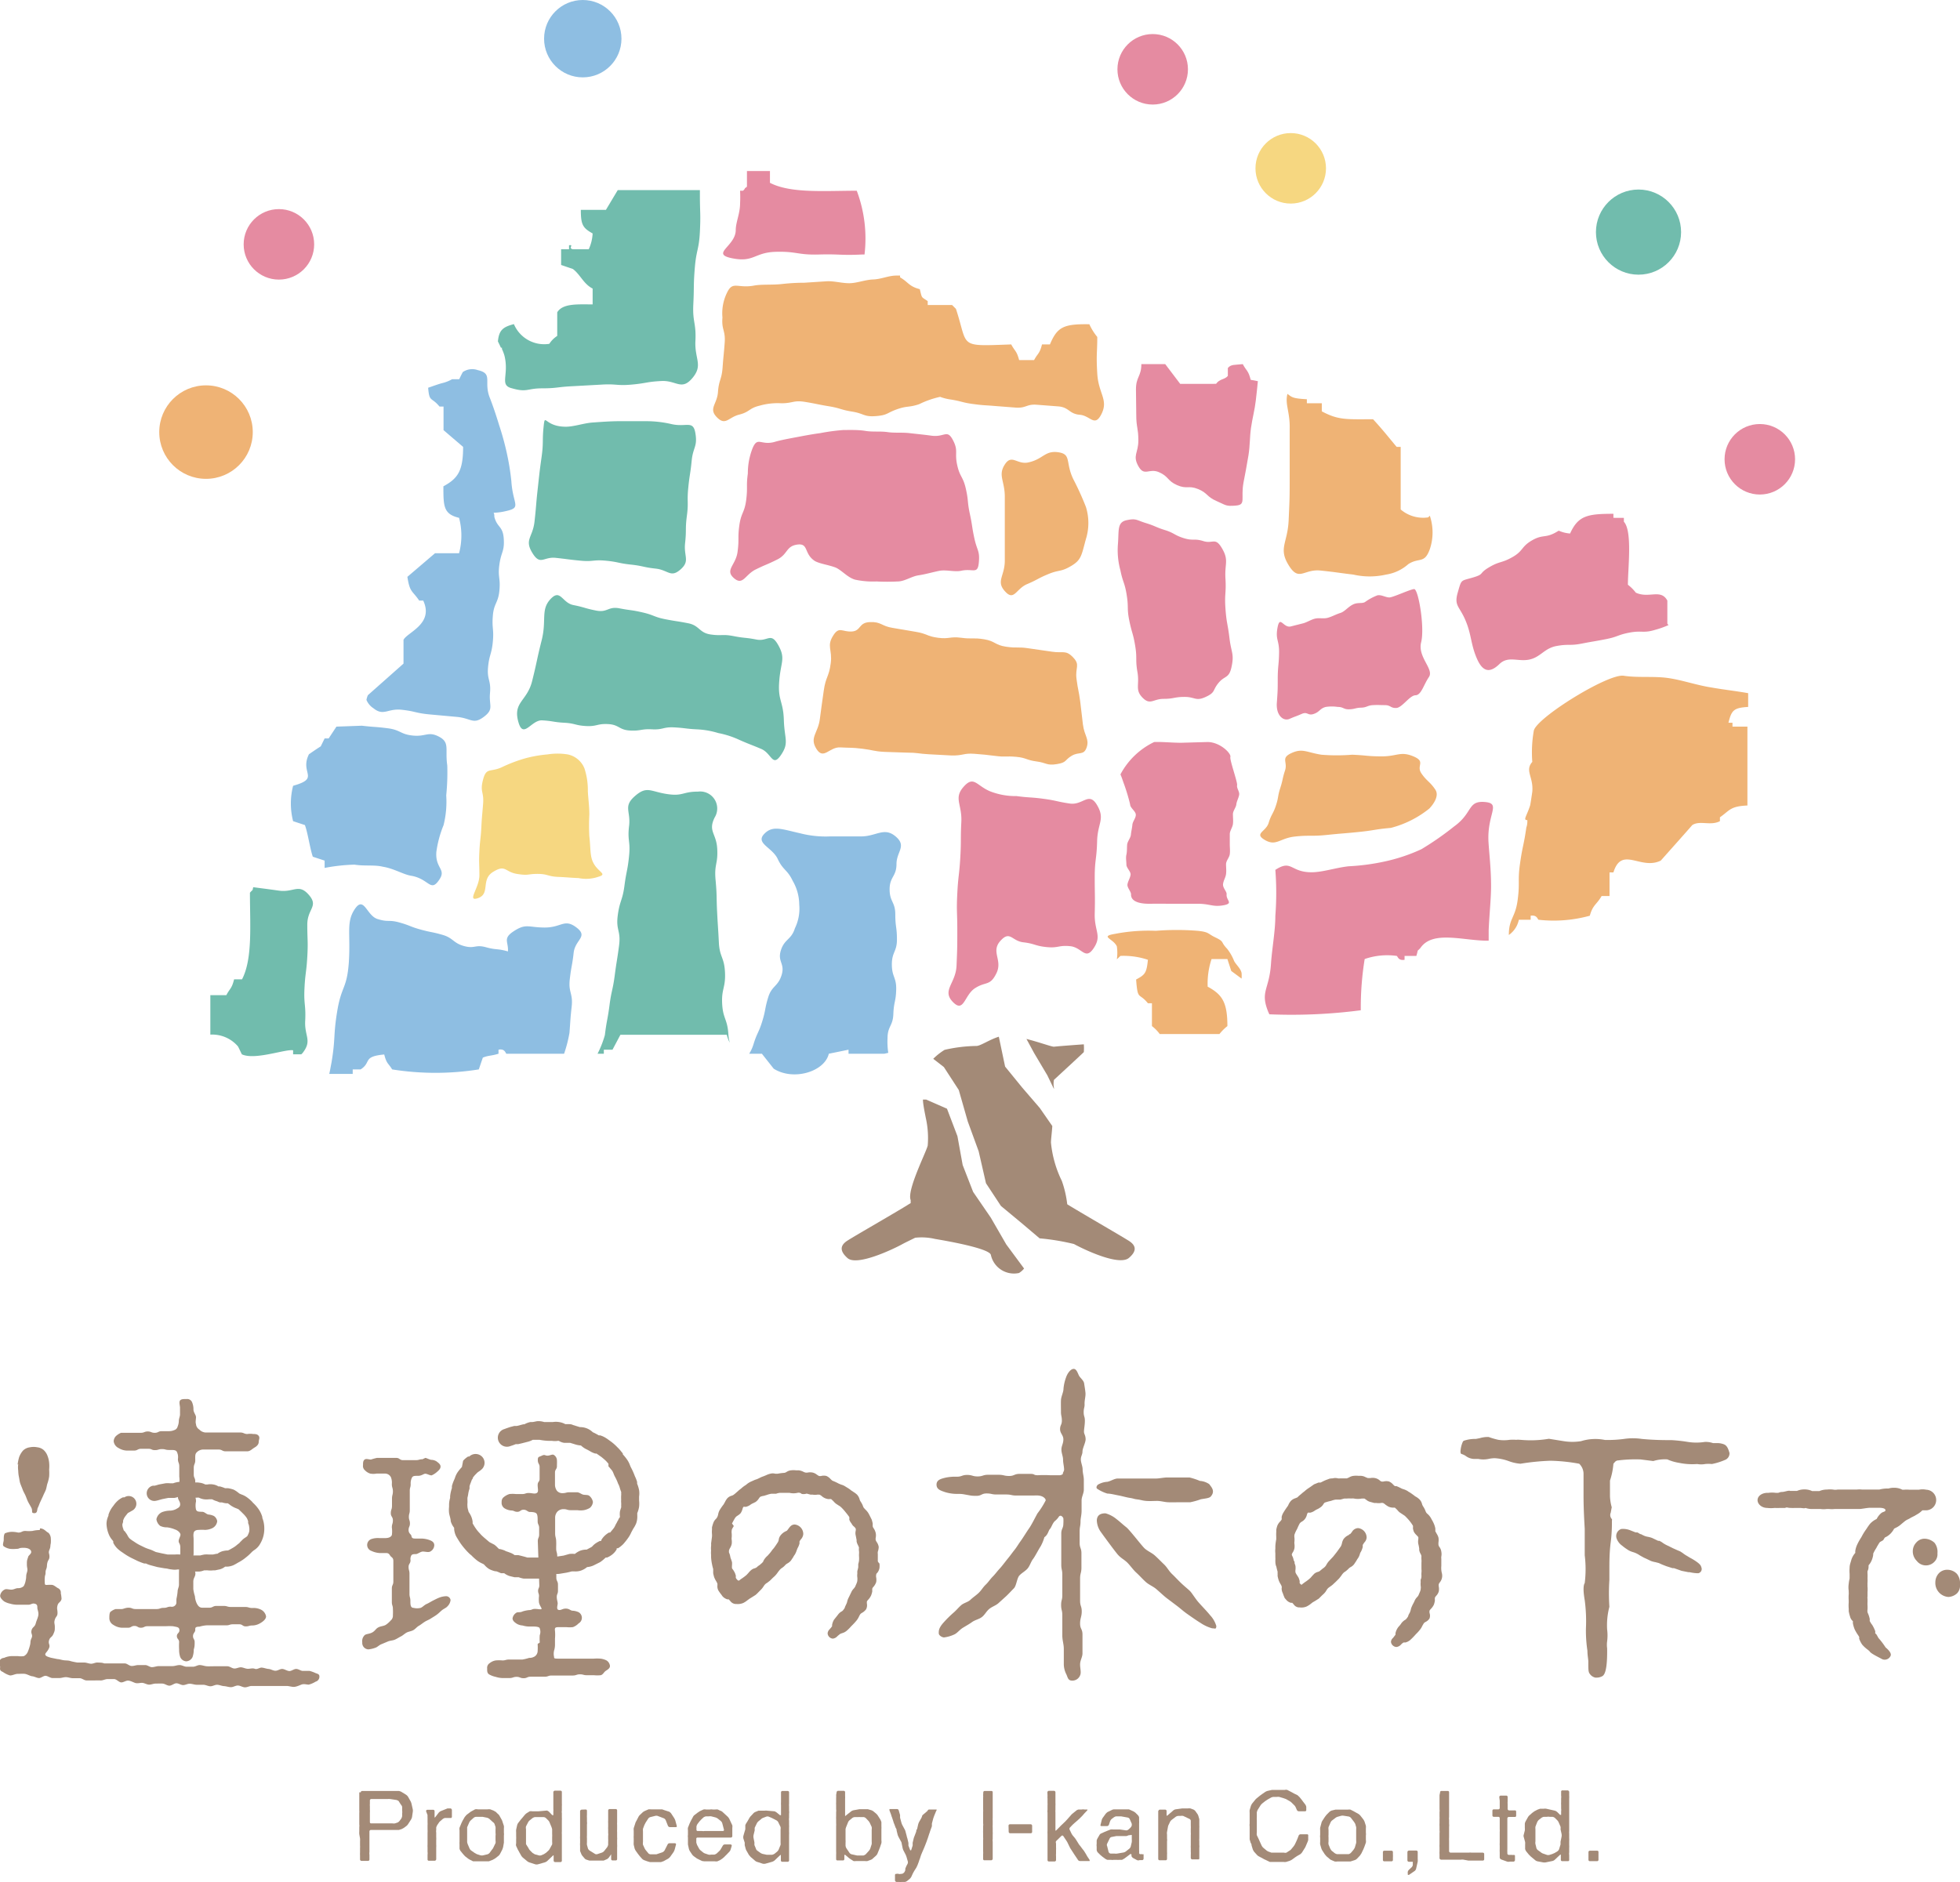 <svg xmlns="http://www.w3.org/2000/svg" viewBox="0 0 131.2 126.03"><defs><style>.cls-1{fill:#e58ba1;}.cls-2{fill:#f6d781;}.cls-3{fill:#71bcad;}.cls-4{fill:#efb375;}.cls-5{fill:#8ebee2;}.cls-6{fill:#a38a77;}</style></defs><g id="レイヤー_2" data-name="レイヤー 2"><g id="global_footer"><circle class="cls-1" cx="117.8" cy="30.75" r="2.36"/><circle class="cls-1" cx="18.67" cy="16.36" r="2.36"/><circle class="cls-1" cx="77.16" cy="4.64" r="2.36"/><circle class="cls-2" cx="86.4" cy="11.27" r="2.36"/><circle class="cls-3" cx="109.68" cy="15.54" r="2.85"/><circle class="cls-4" cx="13.79" cy="28.93" r="3.13"/><circle class="cls-5" cx="39.01" cy="2.59" r="2.59"/><path class="cls-6" d="M70.11,72l.44.91v-.07a1.41,1.41,0,0,1,0-.54s1.93-1.78,2-1.86a3.52,3.52,0,0,0,0-.52s-1.56.11-2,.16c-.17,0-.94-.29-1.84-.52l.51.94Z"/><path class="cls-6" d="M75.57,83.08c-.59-.37-3.41-2-4.13-2.45a7.1,7.1,0,0,0-.36-1.56,7.46,7.46,0,0,1-.73-2.57c0-.22.06-.64.09-1.11l-.84-1.21-1.18-1.37-1.14-1.4-.42-2c-.67.21-1.25.64-1.53.62a10.09,10.09,0,0,0-2.1.26,4.2,4.2,0,0,0-.76.6l.71.55,1,1.54.6,2.1.73,2L66,79.22l1,1.52,1.41,1.17,1.18,1a15.52,15.52,0,0,1,2.3.38c.58.32,3,1.5,3.68.93C76,83.85,76.16,83.46,75.57,83.08Z"/><path class="cls-6" d="M66.32,81.52,65.14,79.8,64.44,78l-.35-1.93-.7-1.84L62,73.62l-.22,0c0,.31.15,1,.19,1.22a6.14,6.14,0,0,1,.13,1.86c-.11.46-1.41,3-1.14,3.65,0,0,0,.11,0,.2l-.1.06c-.7.45-3.55,2.08-4.13,2.45s-.45.77,0,1.17c.63.57,3.09-.61,3.67-.93.2-.11.52-.26.86-.43a3.93,3.93,0,0,1,1.33.08c.78.13,3.69.64,3.74,1.08a1.58,1.58,0,0,0,1.88,1.2,1.23,1.23,0,0,0,.34-.3l-1.19-1.61Z"/><path class="cls-3" d="M34.28,26c1,.29,1,0,2,0s1-.09,2-.14l2-.11c1-.06,1,.09,2,0s1-.19,2-.24,1.34.67,2.07-.2.14-1.26.2-2.48-.2-1.24-.14-2.46,0-1.22.1-2.44.28-1.2.34-2.42,0-1.23,0-2.46c0-.12,0-.22,0-.32h-5.5l-.79,1.32H38.88c0,1,.13,1.21.79,1.58a2.87,2.87,0,0,1-.26,1.06H38.35c-.36-.08.11-.32-.26-.27v.27h-.53v1.05l.79.27c.51.39.71,1,1.32,1.31v1.06c-1,0-2-.08-2.37.53v1.58a1.79,1.79,0,0,0-.53.53,2.2,2.2,0,0,1-2.37-1.32c-.72.19-1,.39-1.07,1.16.07.14.14.28.2.42h.07l0,.09a2.75,2.75,0,0,1,.17.45C34.09,25.14,33.4,25.79,34.28,26Z"/><path class="cls-4" d="M67.31,39.63c.58.61.71-.21,1.44-.52s.71-.38,1.44-.68.8-.12,1.5-.53.7-.71,1-1.81a3.61,3.61,0,0,0,0-2.15,19.21,19.21,0,0,0-.85-1.87c-.54-1.13-.1-1.66-1-1.79s-1,.46-2,.68c-.76.17-1.11-.59-1.58.14s0,1.09,0,2.16,0,1.06,0,2.13,0,1.07,0,2.14S66.63,38.92,67.31,39.63Z"/><path class="cls-1" d="M55.94,38c.42.19.8.67,1.3.81a5.65,5.65,0,0,0,1.43.12,13.17,13.17,0,0,0,1.42,0c.46,0,.92-.34,1.39-.41s.94-.21,1.39-.3,1,.08,1.44,0c.82-.19,1.13.27,1.21-.54s-.11-.79-.29-1.61-.13-.84-.31-1.67-.08-.86-.27-1.69-.4-.76-.58-1.59.1-.94-.29-1.67-.55-.16-1.43-.28c-.42-.06-.93-.11-1.46-.17s-1,0-1.48-.07-1,0-1.48-.08-1-.06-1.47-.06A13.49,13.49,0,0,0,54.9,29c-.53.07-1,.16-1.53.26s-1.09.2-1.53.33c-.91.25-1.12-.39-1.46.41a4.55,4.55,0,0,0-.32,1.7c-.12.87,0,.9-.11,1.77s-.34.84-.46,1.71,0,.9-.12,1.78-.86,1.2-.25,1.74.75-.22,1.46-.57.73-.31,1.45-.67.58-.9,1.35-1,.41.62,1.18,1.11C54.93,37.76,55.43,37.81,55.94,38Z"/><path class="cls-5" d="M25,47.42c.68.55.95,0,1.88.1s.92.22,1.86.31L30.6,48c.94.09,1.07.53,1.78,0s.34-.74.42-1.6-.21-.88-.13-1.73.24-.85.32-1.71-.07-.87,0-1.73.36-.84.44-1.7-.12-.88,0-1.74.35-.87.29-1.73-.44-.72-.63-1.46c0-.1,0-.19-.05-.27a3.85,3.85,0,0,0,.82-.11c1.09-.24.47-.42.37-2a16.75,16.75,0,0,0-.31-1.91,18.84,18.84,0,0,0-.51-1.85c-.21-.69-.42-1.31-.62-1.82-.44-1.09.25-1.62-.81-1.86a1.11,1.11,0,0,0-1,.13c-.08.14-.15.29-.24.48l-.48,0a2.45,2.45,0,0,1-.66.26c-.3.08-.61.2-.94.31.08,1,.21.59.76,1.26h.27v1.58L31,29.92c0,1.59-.34,2.11-1.32,2.64,0,1.33,0,1.86,1.05,2.11a4.64,4.64,0,0,1,0,2.37H29.12l-1.85,1.58c.16,1.06.33.91.79,1.59h.27c.73,1.57-1.07,2.12-1.32,2.63v1.59l-2.38,2.11a1.19,1.19,0,0,0-.1.32A1.21,1.21,0,0,0,25,47.42Z"/><path class="cls-3" d="M37.2,37.35c.84.09.83.11,1.67.19s.84-.08,1.68,0,.83.17,1.67.26.83.18,1.67.27,1,.64,1.66.06.21-.86.31-1.77,0-.92.12-1.83,0-.93.09-1.85.14-.91.23-1.83.4-.93.25-1.84-.6-.38-1.62-.62a7.43,7.43,0,0,0-1.69-.19c-.62,0-1.23,0-1.8,0s-1.23.05-1.79.09-1.24.28-1.77.28c-1.4,0-1.39-.91-1.48-.11-.12,1.08,0,1.09-.15,2.16s-.14,1.07-.26,2.15-.09,1.08-.21,2.15-.69,1.2-.15,2.09S36.37,37.26,37.2,37.35Z"/><path class="cls-4" d="M86.33,28.72c0,1.53,0,1.53,0,3.05s0,1.54-.07,3.07-.7,1.86,0,3,1,.24,2.14.36,1.1.14,2.19.27a4.92,4.92,0,0,0,2.19,0,2.89,2.89,0,0,0,1.49-.7c.73-.47,1.08,0,1.44-1a3.5,3.5,0,0,0,0-2.24l-.11.11a2.31,2.31,0,0,1-1.84-.53V29.92h-.27c-.52-.62-1-1.23-1.58-1.85-1.78,0-2.31.07-3.43-.53V27h-1v-.27c-.94-.05-1-.13-1.3-.36C86,27.07,86.36,27.58,86.33,28.72Z"/><path class="cls-1" d="M85.53,45.37c0,.84,0,.85-.06,1.69s.44,1.25.85,1.07.4-.15.81-.33.4.14.81,0,.41-.37.81-.47a2.65,2.65,0,0,1,.79,0c.4,0,.38.17.77.16s.41-.1.8-.11.41-.15.8-.17.39,0,.79,0,.38.21.77.19.89-.84,1.28-.85.54-.69.9-1.22S94.88,44,95.13,43s-.19-3.58-.47-3.56S93.25,40,93,40s-.55-.2-.8-.14a3.55,3.55,0,0,0-.83.45c-.21.12-.49,0-.82.17s-.54.47-.83.56-.55.24-.83.32-.55,0-.82.05-.57.25-.83.32l-.83.21c-.5.13-.73-.77-.89.06s.11.84.1,1.67S85.54,44.54,85.53,45.37Z"/><path class="cls-1" d="M82.36,50.68c.07-.23-.69-1-1.53-1l-1.77.05c-.61,0-1.24-.07-1.8-.05A5,5,0,0,0,75,51.85c.1.21.16.44.25.67a12.85,12.85,0,0,1,.4,1.34c0,.23.37.45.38.68s-.21.45-.23.68-.08.45-.1.67-.23.44-.25.66,0,.45-.05.67,0,.45,0,.67.3.46.28.67-.19.46-.21.67.26.48.24.67c0,.42.48.62,1.27.61s.81,0,1.6,0,.8,0,1.61,0,1,.23,1.71.1.15-.33.21-.75c0-.19-.27-.42-.24-.67s.17-.43.2-.67,0-.43,0-.66.22-.44.25-.67,0-.44,0-.67,0-.45,0-.67.18-.45.21-.67,0-.45,0-.67.21-.45.23-.66.17-.46.19-.66-.18-.43-.14-.62S82.3,50.86,82.36,50.68Z"/><path class="cls-4" d="M70.28,23.06h-.53c-.16.64-.28.58-.53,1.05h-1c-.17-.64-.28-.58-.53-1.05-3.6.13-2.85.2-3.7-2.38l-.26-.26H62.1v-.26c-.45-.31-.37-.16-.53-.8-.74-.19-.76-.47-1.32-.79v-.12H60c-.52,0-1,.24-1.54.26s-1.05.23-1.54.25-1.07-.15-1.55-.13l-1.54.1c-.71,0-1.25.06-1.53.09-.68.07-1.34,0-1.88.11-1.09.18-1.38-.35-1.77.5a3.12,3.12,0,0,0-.29,1.63c-.07.83.21.85.15,1.68s-.08.83-.14,1.66-.25.82-.31,1.65-.65,1.1-.07,1.69.77,0,1.49-.18.65-.43,1.37-.6A4.39,4.39,0,0,1,52.3,27c.8,0,.81-.22,1.6-.09s.79.16,1.58.29.77.23,1.57.36.77.36,1.57.3.72-.21,1.43-.46.77-.1,1.48-.34a6.14,6.14,0,0,1,1.4-.49h0a3.35,3.35,0,0,0,.72.18c.75.12.74.2,1.49.3s.71.07,1.43.13l1.42.11c.71.05.72-.25,1.43-.19l1.43.11c.72.06.71.5,1.43.56s1,.87,1.46-.07-.21-1.35-.29-2.68,0-1.36,0-2.46a3.86,3.86,0,0,1-.53-.85C71.18,21.68,70.77,21.9,70.28,23.06Z"/><path class="cls-1" d="M102.55,36.18c-.73.42-.57.7-1.31,1.12s-.83.25-1.56.68-.28.45-1.1.69-.74.1-1,1,.11.9.52,1.87.34,1.58.76,2.55.92.94,1.51.37,1.24-.14,2-.3,1-.76,1.83-.91.86,0,1.68-.16.82-.14,1.63-.3.78-.29,1.59-.44.9.06,1.69-.18a6,6,0,0,0,.9-.32.39.39,0,0,1-.08-.1V40.21c-.44-.81-1.23-.12-2.11-.53a2.83,2.83,0,0,0-.53-.53c0-1.13.31-3.59-.27-4.22v-.26H108V34.4c-1.73,0-2.36.12-2.9,1.32a2.29,2.29,0,0,1-.76-.19l-.17.1C103.44,36.05,103.27,35.76,102.55,36.18Z"/><path class="cls-1" d="M57.35,12.77c-2.14,0-4.42.19-5.81-.53v-.79H50V12.5c-.3.23,0,0-.26.27h-.2a8.4,8.4,0,0,1,0,.85c0,.67-.29,1.27-.29,1.78,0,1.09-1.72,1.59-.25,1.89s1.49-.39,2.92-.43,1.46.22,2.89.18,1.45.07,2.88,0h.18A9.07,9.07,0,0,0,57.35,12.77Z"/><path class="cls-1" d="M75.42,39.84c.14.86,0,.88.18,1.74s.25.82.39,1.67,0,.89.15,1.75-.18,1.18.34,1.71.71.08,1.41.08.71-.13,1.41-.13.74.31,1.41,0,.44-.43.85-.93.69-.3.86-1c.22-.95,0-1-.12-2s-.2-1-.27-2,.06-1,0-2,.24-1.2-.22-2-.61-.3-1.25-.5-.68,0-1.32-.2-.62-.34-1.26-.54-.63-.27-1.28-.47-.64-.33-1.29-.19-.5.7-.58,1.64A5.08,5.08,0,0,0,75,38.19C75.16,39,75.29,39,75.42,39.84Z"/><path class="cls-1" d="M76.06,27.78c0,.86.14.86.14,1.71s-.4,1,0,1.72.71.12,1.37.4.56.58,1.22.87.75,0,1.4.26.58.52,1.23.8.61.37,1.31.31.31-.45.51-1.55c.1-.52.22-1.13.33-1.81s.08-1.2.17-1.84.25-1.2.32-1.82c.05-.43.1-.87.14-1.31l-.48-.09c-.16-.64-.28-.58-.53-1.05-.52.06-.79,0-1,.26v.53c-.22.26-.54.18-.79.53H79l-1-1.32H76.4c0,.83-.36.84-.36,1.69S76.06,26.92,76.06,27.78Z"/><path class="cls-4" d="M82.61,64.34a3.21,3.21,0,0,0-.47-.82c-.47-.49-.14-.45-.81-.77-.5-.24-.38-.35-1.16-.43a17.52,17.52,0,0,0-2.8,0,11.8,11.8,0,0,0-2.71.2c-1.09.18-.14.31.1.84a3,3,0,0,1,0,.87L75,64a5.13,5.13,0,0,1,1.84.26c-.09.89-.19,1-.79,1.32.11,1.44.18.84.79,1.59h.27V68.7a2.57,2.57,0,0,1,.52.53h4a3.21,3.21,0,0,1,.53-.53c0-1.59-.34-2.11-1.32-2.64a5.23,5.23,0,0,1,.26-1.85h1.06l.26.8.69.51a2.35,2.35,0,0,0,0-.37C83.06,64.85,82.73,64.58,82.61,64.34Z"/><path class="cls-1" d="M71.62,53.8c-.89-.13-.88-.2-1.78-.32s-.89-.06-1.79-.18a4.67,4.67,0,0,1-1.8-.33c-.9-.39-1.07-1.06-1.75-.29s-.09,1.17-.15,2.36,0,1.2-.07,2.39-.14,1.2-.2,2.4,0,1.2,0,2.4,0,1.22-.05,2.42-1,1.65-.25,2.43.76-.45,1.49-.92,1-.12,1.43-1-.39-1.43.26-2.16.76,0,1.54.09.77.24,1.56.32.8-.14,1.58-.06,1,.93,1.53.19c.63-.89.08-1.16.11-2.37s0-1.21,0-2.42.13-1.21.16-2.43.55-1.47,0-2.41S72.51,53.92,71.62,53.8Z"/><path class="cls-4" d="M95.14,51.77c-.35-.53.33-.77-.53-1.13s-1.09,0-2.1,0-1-.07-2-.11a12.79,12.79,0,0,1-2.06,0c-1-.16-1.26-.45-2-.11s-.24.58-.43,1.16-.13.59-.32,1.18-.1.59-.29,1.17-.31.58-.49,1.17-1,.7-.25,1.14,1-.12,2-.23,1.1,0,2.16-.11,1.08-.09,2.15-.2,1-.17,2.12-.27a6.81,6.81,0,0,0,2.57-1.29s.76-.74.41-1.27S95.5,52.3,95.14,51.77Z"/><path class="cls-4" d="M101.67,61.58h.79v-.27c.44-.07.46.25.53.27a9.07,9.07,0,0,0,3.43-.27c.2-.74.47-.75.79-1.32h.53V58.41H108c.56-1.8,1.82-.13,3.17-.79.7-.79,1.41-1.58,2.11-2.38.52-.33,1.21.07,1.85-.26v-.26c.66-.46.68-.74,1.84-.79V48.65h-1v-.26h-.27c.21-.84.35-1,1.32-1.06v-.92c-.83-.15-1.68-.24-2.51-.39-1-.16-1.94-.5-2.89-.63s-2,0-2.95-.15c-1.09-.12-5.85,2.84-6,3.69a8.35,8.35,0,0,0-.1,2.08c-.52.6.09,1,0,2-.06.41-.1.68-.14.9-.24.75-.5,1-.19,1,0,.14,0,.3-.07.5-.17,1.2-.25,1.2-.42,2.4s0,1.24-.16,2.45S101,61.48,101,62.6A1.66,1.66,0,0,0,101.67,61.58Z"/><path class="cls-1" d="M99.81,59.32c0-1.15-.12-2.11-.17-2.91-.12-1.9.86-2.6-.2-2.71-1.23-.12-.82.71-2.1,1.63a19.67,19.67,0,0,1-2.2,1.53,11.79,11.79,0,0,1-2.41.81,14.68,14.68,0,0,1-2.46.33c-.89.1-1.73.4-2.48.4-1.43,0-1.31-.88-2.42-.16a19.89,19.89,0,0,1,0,3.08c0,1-.22,2.17-.29,3.18-.11,1.78-.75,1.86-.18,3.26l.07.15a35.85,35.85,0,0,0,6.12-.27,20.22,20.22,0,0,1,.26-3.43A4.59,4.59,0,0,1,93.49,64c.07,0,.09.34.53.26V64h.79c.16-.53,0-.23.27-.53.83-1.22,2.93-.46,4.57-.49,0-.23,0-.46,0-.71C99.7,61.14,99.81,60.19,99.81,59.32Z"/><path class="cls-4" d="M65.24,50.47c.69.06.69.05,1.38.14s.7,0,1.39.06.68.22,1.37.31.67.29,1.36.18.51-.27,1-.56.81,0,1-.56-.15-.76-.25-1.53-.08-.77-.18-1.53-.15-.76-.25-1.53.27-.92-.23-1.44-.67-.26-1.43-.38-.76-.1-1.52-.22-.77,0-1.53-.11-.73-.38-1.48-.5-.78,0-1.53-.1-.79.1-1.55,0-.74-.28-1.5-.4-.76-.14-1.53-.26-.76-.42-1.53-.39-.58.59-1.21.63-.84-.35-1.22.23c-.5.76-.07.95-.19,1.89s-.34.9-.47,1.85-.14.94-.26,1.89-.71,1.23-.23,2,.86-.14,1.6-.1.74,0,1.48.09.74.17,1.48.21l1.49.05c.74,0,.74.07,1.48.11l1.5.08C64.49,50.6,64.49,50.41,65.24,50.47Z"/><path class="cls-5" d="M38.27,67.37c.09-.88-.23-.91-.13-1.8s.16-.89.26-1.78,1-1.07.19-1.69-1,0-2.12,0-1.26-.31-2.13.28c-.69.47-.29.69-.34,1.32h0c-.73-.21-.74-.08-1.47-.28s-.74.12-1.47-.08-.71-.54-1.44-.75-.72-.15-1.45-.35-.72-.28-1.44-.48-.73,0-1.46-.23-.9-1.57-1.51-.68-.28,1.65-.41,3.59c-.13,1.77-.49,1.55-.77,3.22s-.11,1.82-.39,3.48c-.06.31-.1.55-.15.76h1.57V71.6h.53c.75-.48.1-.86,1.58-1,.16.64.28.58.53,1a18.5,18.5,0,0,0,5.8,0l.27-.79c.4-.16.52-.1,1.05-.26v-.27c.44-.09.47.25.53.27h3.86a9.06,9.06,0,0,0,.36-1.4C38.19,68.26,38.17,68.26,38.27,67.37Z"/><path class="cls-5" d="M22.52,48.65l-.52.79h-.27l-.26.53c-.27.17-.53.35-.79.53-.64,1.28.79,1.59-1.06,2.11a4.76,4.76,0,0,0,0,2.37l.79.26c.19.5.35,1.62.53,2.12l.79.26v.49h0a12.08,12.08,0,0,1,2-.22c.69.11,1.33,0,1.9.14.74.12,1.35.51,1.87.6,1.24.2,1.31,1.16,1.91.26.48-.71-.29-.74-.2-1.86a7.34,7.34,0,0,1,.48-1.78,6.44,6.44,0,0,0,.18-2,15.32,15.32,0,0,0,.07-2c-.16-1.08.19-1.53-.54-1.92s-.88,0-1.74-.08-.84-.38-1.7-.49-.86-.07-1.72-.17h-.07l0,0Z"/><path class="cls-3" d="M20.43,68.34c.05-1.07-.1-1.08-.05-2.14s.13-1.07.19-2.14,0-1.07,0-2.15.78-1.22.1-2-1-.14-2-.28-1.05-.14-1.72-.23c-.07.3,0,.11-.22.37,0,2.14.19,4.42-.53,5.8h-.53c-.16.64-.27.58-.52,1.06H14.08v2.64a2.27,2.27,0,0,1,1.85.79c.09.17.17.35.26.53.87.41,2.94-.37,3.43-.27v.27h.55a.6.6,0,0,1,.08-.08C20.92,69.65,20.37,69.4,20.43,68.34Z"/><path class="cls-2" d="M39.6,57.46c-.1-.39-.08-.9-.15-1.46a13.82,13.82,0,0,1,0-1.47c0-.58-.08-1.1-.1-1.55a4.67,4.67,0,0,0-.23-1.54A1.54,1.54,0,0,0,38,50.51a4.23,4.23,0,0,0-1.35,0,8.41,8.41,0,0,0-1.52.27,10,10,0,0,0-1.46.55c-.84.42-1.1,0-1.33.85s.06.81,0,1.61-.08.8-.12,1.6-.09.8-.13,1.6,0,.81,0,1.62-.83,1.74-.15,1.54c.93-.27.21-1.24,1.06-1.77s.79,0,1.6.13.69,0,1.38,0,.68.17,1.37.2.69.05,1.38.08a2.51,2.51,0,0,0,1.36-.1C40.75,58.49,39.83,58.36,39.6,57.46Z"/><path class="cls-3" d="M48.34,67.19c-.05-1,.24-1.06.19-2.09s-.36-1-.41-2S48.05,62,48,61s0-1-.1-2.08.17-1.06.11-2.1-.63-1.16-.17-2.09A1.14,1.14,0,0,0,46.73,53c-1.06,0-1,.33-2.1.16s-1.33-.56-2.13.14-.27,1-.39,2,.1,1,0,2-.18,1-.31,2-.32,1-.45,2,.22,1,.09,2-.16,1-.29,2-.22,1-.35,2-.19,1-.31,2A6.83,6.83,0,0,1,40,70.55h.42v-.27H41l.53-1h7.12a2.17,2.17,0,0,0,.2.53,2.55,2.55,0,0,1-.09-.52C48.7,68.21,48.39,68.22,48.34,67.19Z"/><path class="cls-5" d="M59.41,69.52c0-.82.36-.81.39-1.63s.17-.82.19-1.64-.29-.84-.29-1.68.34-.84.34-1.67-.11-.84-.11-1.68-.38-.84-.38-1.68.46-.85.46-1.69.71-1.2-.06-1.85-1.29,0-2.32,0-1,0-2.07,0a6.84,6.84,0,0,1-2-.21c-1.22-.27-1.85-.56-2.42.06s.56.89.92,1.66.64.7,1,1.46a3.21,3.21,0,0,1,.44,1.59,3,3,0,0,1-.29,1.59c-.24.78-.7.71-.94,1.48s.29.87.05,1.65-.66.71-.9,1.5-.15.79-.39,1.58-.35.77-.59,1.55a2.61,2.61,0,0,1-.29.64l.06,0H51l.79,1c1.32.84,3.41.2,3.69-1l1.32-.27v.27H59.2l.26-.06A4.89,4.89,0,0,1,59.41,69.52Z"/><path class="cls-3" d="M52.16,45.63c.09-1.3.45-1.52-.06-2.43s-.69-.23-1.46-.38-.76-.08-1.53-.23-.77,0-1.54-.11-.74-.6-1.5-.75-.76-.12-1.53-.27S43.79,41.18,43,41s-.76-.12-1.53-.27-.79.3-1.56.15-.77-.22-1.53-.37-.86-1.12-1.53-.4-.25,1.4-.59,2.75-.3,1.38-.64,2.74S34.32,47,34.7,48.34c.33,1.18.86-.15,1.59-.11s.74.12,1.48.16.73.18,1.46.22.74-.17,1.48-.13.72.39,1.46.43.74-.12,1.48-.08.74-.17,1.48-.13.74.09,1.48.13a5.73,5.73,0,0,1,1.47.25,6.06,6.06,0,0,1,1.44.47c.71.31.72.29,1.43.59s.75,1.25,1.32.42.24-1.06.2-2.35S52.06,46.91,52.16,45.63Z"/><path class="cls-6" d="M58.76,104.53v-.48a.55.55,0,0,1,0-.16,1.07,1.07,0,0,0,.06-.32.77.77,0,0,0-.13-.32.88.88,0,0,1-.07-.13.5.5,0,0,1,0-.17.82.82,0,0,0,0-.31,1,1,0,0,0-.12-.29.44.44,0,0,1-.08-.15,1.16,1.16,0,0,1,0-.18,1.9,1.9,0,0,0-.07-.28l-.15-.3-.07-.13a1.21,1.21,0,0,0-.2-.24l-.11-.12a.77.77,0,0,1-.07-.16,1.49,1.49,0,0,0-.15-.27.48.48,0,0,1-.06-.14.8.8,0,0,0-.16-.3,1.38,1.38,0,0,0-.25-.19l-.15-.1a1.85,1.85,0,0,0-.27-.19l-.13-.08a.9.9,0,0,0-.27-.12l-.17-.07a3,3,0,0,0-.31-.15l-.12-.05-.11-.1a.79.79,0,0,0-.28-.21.69.69,0,0,0-.35,0,.44.44,0,0,1-.15,0l-.13-.08a.71.71,0,0,0-.3-.15.85.85,0,0,0-.32,0,.5.5,0,0,1-.16,0,.58.58,0,0,1-.15-.06.94.94,0,0,0-.31-.09,1.13,1.13,0,0,1-.18,0,1.34,1.34,0,0,0-.3,0,.68.68,0,0,0-.32.11.39.39,0,0,1-.14.06,3.4,3.4,0,0,0-.46.06l-.15,0a.62.62,0,0,0-.34,0,1.33,1.33,0,0,0-.28.1l-.17.07a1.69,1.69,0,0,0-.28.12l-.15.07-.15.05-.29.13a1.32,1.32,0,0,0-.25.16.71.71,0,0,1-.14.1,2.23,2.23,0,0,0-.24.19l-.13.1-.26.23-.1.08a.45.45,0,0,1-.14.07.63.63,0,0,0-.29.17,1.17,1.17,0,0,0-.16.25l-.09.16a3.83,3.83,0,0,0-.27.39.88.88,0,0,0-.1.3,1.31,1.31,0,0,1-.05.15.77.77,0,0,1-.09.13.67.67,0,0,0-.18.27,2.63,2.63,0,0,0-.09.3l0,.15a1.57,1.57,0,0,0,0,.3,1.11,1.11,0,0,1,0,.17l-.06.46a1,1,0,0,1,0,.17,1.36,1.36,0,0,0,0,.3,1.53,1.53,0,0,0,0,.3s0,.11,0,.16a3.25,3.25,0,0,0,.06.45,3.18,3.18,0,0,0,.08.33l0,.12,0,.16a2.29,2.29,0,0,0,.07.28,1.71,1.71,0,0,0,.14.27s.05.09.07.14a.65.65,0,0,1,0,.16.59.59,0,0,0,.07.31,2.83,2.83,0,0,0,.2.28l.07.1a.71.71,0,0,0,.33.21l.09,0,.11.12a.47.47,0,0,0,.33.19h.07a.94.94,0,0,0,.47-.07,1.45,1.45,0,0,0,.26-.17l.15-.11.13-.08.27-.17a1.8,1.8,0,0,0,.2-.19l.14-.14a1.28,1.28,0,0,0,.19-.23,1,1,0,0,1,.11-.15.58.58,0,0,1,.15-.11c.07-.06.15-.11.22-.18l.12-.12c.07-.07.15-.13.21-.2a1.63,1.63,0,0,0,.17-.22l.12-.15a.81.81,0,0,1,.14-.12,1,1,0,0,0,.22-.19.57.57,0,0,1,.14-.11.84.84,0,0,0,.24-.19l.16-.24a.86.86,0,0,1,.1-.16,1.23,1.23,0,0,0,.13-.29l.06-.15a1.2,1.2,0,0,0,.13-.32.65.65,0,0,1,0-.13.91.91,0,0,1,.11-.16.58.58,0,0,0,.14-.33.64.64,0,0,0-.57-.64c-.21,0-.31.13-.42.28l-.1.13-.1.05a.94.94,0,0,0-.34.28.57.57,0,0,0-.11.27.49.49,0,0,1-.09.22c-.07.11-.15.23-.24.35l-.08.09c-.06.08-.12.17-.19.25l-.15.17a.93.93,0,0,0-.14.14,1,1,0,0,0-.14.21c0,.05-.07.11-.11.15l-.15.13a.86.86,0,0,0-.18.14.46.46,0,0,1-.14.07.6.6,0,0,0-.26.14,1.29,1.29,0,0,0-.16.17l-.13.14a3.81,3.81,0,0,1-.32.24,1.26,1.26,0,0,0-.17.13l-.07,0a.53.53,0,0,1-.15-.17.28.28,0,0,1,0-.13,1.35,1.35,0,0,0-.08-.24l-.1-.17A.81.81,0,0,1,49,105a1,1,0,0,1,0-.2,1.52,1.52,0,0,0,0-.21l-.06-.19a.76.76,0,0,1-.06-.2,1,1,0,0,0-.08-.25.53.53,0,0,1,0-.15.53.53,0,0,1,.06-.14.93.93,0,0,0,.12-.29,1.14,1.14,0,0,0,0-.27.57.57,0,0,1,0-.18,2,2,0,0,0,0-.24.68.68,0,0,1,0-.21c0-.1.09-.2.14-.3L49,102c.07-.13.14-.27.22-.39a.51.51,0,0,1,.13-.12,1.09,1.09,0,0,0,.22-.17.88.88,0,0,0,.13-.28.57.57,0,0,1,.06-.15.37.37,0,0,1,.15,0,.89.89,0,0,0,.29-.12.82.82,0,0,1,.2-.12l.18-.09a.86.86,0,0,0,.21-.22.52.52,0,0,1,.11-.13.86.86,0,0,1,.23-.06l.2-.06a1.67,1.67,0,0,1,.3-.08l.14,0,.18,0a1,1,0,0,1,.25-.06l.18,0,.27,0,.2,0a1.17,1.17,0,0,0,.53,0,.34.34,0,0,1,.16,0,.25.25,0,0,1,.12.07A.67.67,0,0,0,54,100l.26.07.15,0a.72.72,0,0,0,.29,0h.15a.59.59,0,0,1,.16.1.77.77,0,0,0,.2.13.72.72,0,0,0,.27.07.53.53,0,0,1,.16,0l.14.13a1.37,1.37,0,0,0,.17.17l.18.12a.83.83,0,0,1,.17.12,3,3,0,0,1,.29.32c.09.11.18.22.26.34a.61.61,0,0,1,0,.17A.81.81,0,0,0,57,102a.56.56,0,0,0,.18.22s.09.09.1.13a.36.36,0,0,1,0,.14.65.65,0,0,0,0,.31l.06.31v.1a1,1,0,0,0,.1.26.77.77,0,0,1,.06.15.85.85,0,0,0,0,.23.88.88,0,0,1,0,.21v.11a1.82,1.82,0,0,1,0,.33,1.74,1.74,0,0,1-.05.22c0,.07,0,.14,0,.21a2.27,2.27,0,0,1-.06.25,1,1,0,0,0,0,.17.86.86,0,0,0,0,.27.92.92,0,0,1,0,.18c0,.14-.09.28-.14.42a.94.94,0,0,1-.1.14.79.79,0,0,0-.16.23l-.13.27-.06.12a1.06,1.06,0,0,0-.09.25.67.67,0,0,1-.06.17l-.09.19c0,.07-.07.14-.11.2a.36.36,0,0,1-.13.11.69.69,0,0,0-.22.2l-.15.19-.12.15a1,1,0,0,0-.13.35.51.51,0,0,0,0,.09c-.07.1-.13.16-.17.21a.41.41,0,0,0-.13.27.38.38,0,0,0,.35.35.48.48,0,0,0,.31-.17l.17-.14.12-.05a.8.8,0,0,0,.33-.17,2.64,2.64,0,0,0,.29-.29l.11-.11q.14-.14.27-.3a1.28,1.28,0,0,0,.15-.25,1.29,1.29,0,0,1,.09-.16.41.41,0,0,1,.12-.09.87.87,0,0,0,.27-.24.61.61,0,0,0,.05-.37.74.74,0,0,1,0-.15.57.57,0,0,1,.1-.13,1.06,1.06,0,0,0,.18-.27,1.47,1.47,0,0,0,.08-.28,1.16,1.16,0,0,1,0-.18.34.34,0,0,1,.09-.13,1,1,0,0,0,.17-.3.86.86,0,0,0,0-.32.48.48,0,0,1,0-.17s0-.08.07-.13a.73.73,0,0,0,.15-.32,1.51,1.51,0,0,0,0-.31A.4.4,0,0,1,58.76,104.53Z"/><path class="cls-6" d="M96.48,104.85c0-.11,0-.22,0-.33v-.15a.62.62,0,0,1,0-.16.83.83,0,0,0,0-.32.66.66,0,0,0-.13-.32.33.33,0,0,1-.06-.14,1,1,0,0,1,0-.17,1.07,1.07,0,0,0,0-.31,1,1,0,0,0-.13-.28l-.08-.15,0-.18a1.47,1.47,0,0,0-.08-.28,2.1,2.1,0,0,0-.15-.3l-.07-.13a1.18,1.18,0,0,0-.19-.24.68.68,0,0,1-.12-.12,1.11,1.11,0,0,1-.07-.16,1.49,1.49,0,0,0-.15-.27.64.64,0,0,1-.06-.14.68.68,0,0,0-.16-.3,1.1,1.1,0,0,0-.25-.19.71.71,0,0,1-.14-.1l-.27-.19a.57.57,0,0,1-.13-.08,1.17,1.17,0,0,0-.28-.13,1,1,0,0,1-.16-.06,3.13,3.13,0,0,0-.32-.15l-.11,0s-.07-.06-.11-.1a.76.76,0,0,0-.28-.21.72.72,0,0,0-.36,0,.44.44,0,0,1-.15,0,.35.35,0,0,1-.12-.08.69.69,0,0,0-.31-.15.79.79,0,0,0-.31,0l-.17,0-.15-.06a.75.75,0,0,0-.31-.09l-.18,0a1.19,1.19,0,0,0-.29,0,.72.72,0,0,0-.33.11l-.14.06-.46,0a.42.42,0,0,1-.14,0,.67.67,0,0,0-.35,0A1.57,1.57,0,0,0,89,99l-.16.06a2.36,2.36,0,0,0-.28.12l-.16.08-.14,0-.3.12-.24.17-.15.1a2,2,0,0,0-.23.18l-.14.11-.26.22-.09.09-.14.06a.72.72,0,0,0-.29.17,1,1,0,0,0-.17.26.54.54,0,0,1-.09.15c-.09.13-.18.26-.26.4a.86.86,0,0,0-.11.29.62.62,0,0,1,0,.16.91.91,0,0,1-.1.13.86.86,0,0,0-.18.26,1.57,1.57,0,0,0-.08.31.83.83,0,0,1,0,.15,2.72,2.72,0,0,0,0,.3c0,.05,0,.11,0,.17a3.4,3.4,0,0,0-.06.46l0,.17a1.36,1.36,0,0,0,0,.3c0,.1,0,.2,0,.3a.78.78,0,0,1,0,.16c0,.15,0,.3.07.45a3,3,0,0,0,.08.32l0,.12a1.36,1.36,0,0,1,0,.17,2.29,2.29,0,0,0,.07.28,1.34,1.34,0,0,0,.13.27.91.91,0,0,1,.07.14.35.35,0,0,1,0,.16.75.75,0,0,0,.08.31A2.75,2.75,0,0,0,86,107l.08.09a.64.64,0,0,0,.32.22l.1,0,.1.11a.45.45,0,0,0,.33.2H87a.87.87,0,0,0,.46-.06,1.53,1.53,0,0,0,.27-.17l.14-.11.14-.08.27-.17.2-.2.14-.13a1,1,0,0,0,.18-.24.85.85,0,0,1,.11-.14l.15-.11a1.32,1.32,0,0,0,.22-.18l.13-.12.21-.21c.06-.06.11-.14.17-.21a1,1,0,0,1,.12-.16.57.57,0,0,1,.14-.11,1.86,1.86,0,0,0,.22-.19.57.57,0,0,1,.14-.11.69.69,0,0,0,.23-.19l.16-.24a.86.86,0,0,1,.1-.16,1,1,0,0,0,.13-.29.52.52,0,0,1,.07-.15,1.28,1.28,0,0,0,.12-.32s0-.09,0-.13a1.63,1.63,0,0,1,.11-.17.53.53,0,0,0,.15-.32.64.64,0,0,0-.57-.64.5.5,0,0,0-.42.27l-.11.13s-.06,0-.09.06a.85.85,0,0,0-.35.27.82.82,0,0,0-.11.28.72.72,0,0,1-.08.22l-.25.35-.07.09-.19.24-.16.17-.14.15a1.43,1.43,0,0,0-.14.2.64.64,0,0,1-.11.16.88.88,0,0,1-.15.12l-.18.15a.3.3,0,0,1-.14.07.67.67,0,0,0-.25.13l-.16.17a.86.86,0,0,1-.13.14,2.6,2.6,0,0,1-.33.25l-.16.12-.07.06A.9.9,0,0,1,87,106a.68.68,0,0,1,0-.13,1,1,0,0,0-.08-.25l-.1-.16a.81.81,0,0,1-.1-.18.64.64,0,0,1,0-.2,1.55,1.55,0,0,0,0-.21.7.7,0,0,0-.06-.19c0-.07,0-.14-.06-.2a1,1,0,0,0-.07-.25.51.51,0,0,1-.06-.15.48.48,0,0,1,.07-.15.78.78,0,0,0,.11-.28,1.17,1.17,0,0,0,0-.27.59.59,0,0,1,0-.18,1.94,1.94,0,0,0,0-.24.62.62,0,0,1,0-.21,1.94,1.94,0,0,1,.13-.3l.06-.11A2.93,2.93,0,0,1,87,102a.43.43,0,0,1,.14-.12.7.7,0,0,0,.21-.18.75.75,0,0,0,.13-.27.57.57,0,0,1,.06-.15.44.44,0,0,1,.15,0,.81.81,0,0,0,.29-.12,1.13,1.13,0,0,1,.21-.12,1,1,0,0,0,.17-.1.66.66,0,0,0,.22-.22.42.42,0,0,1,.1-.12l.23-.07.21-.05a1.32,1.32,0,0,1,.3-.08l.13,0,.18,0,.26-.07.18,0a1.17,1.17,0,0,1,.26,0,.71.71,0,0,1,.2,0,1.32,1.32,0,0,0,.53,0l.17,0,.12.08a.67.67,0,0,0,.29.15l.26.07.14,0a1,1,0,0,0,.29,0,.41.41,0,0,1,.15,0,.66.66,0,0,1,.16.11,1.74,1.74,0,0,0,.2.13.77.77,0,0,0,.28.07l.15,0,.15.14a1.29,1.29,0,0,0,.16.17l.18.12.18.12c.1.1.2.2.29.31a2.8,2.8,0,0,1,.25.35.5.5,0,0,1,0,.16.92.92,0,0,0,.07.26,1,1,0,0,0,.18.22l.11.12a1,1,0,0,1,0,.15.81.81,0,0,0,0,.31,2.84,2.84,0,0,1,.06.31l0,.1a.81.81,0,0,0,.09.25.46.46,0,0,1,.06.16,1.57,1.57,0,0,0,0,.23,1,1,0,0,1,0,.2v.12c0,.11,0,.22,0,.32a.93.93,0,0,1,0,.23,1.6,1.6,0,0,0,0,.21c0,.08,0,.16-.05.25a.84.84,0,0,0,0,.17,1.32,1.32,0,0,0,0,.27.51.51,0,0,1,0,.18c0,.14-.09.28-.14.42a.53.53,0,0,1-.1.14.79.79,0,0,0-.16.23,2.1,2.1,0,0,1-.13.26l-.06.13a1,1,0,0,0-.08.25,1.62,1.62,0,0,1-.06.17,1.74,1.74,0,0,0-.1.19c0,.07-.07.14-.11.2a.37.37,0,0,1-.13.11.93.93,0,0,0-.21.19,1.73,1.73,0,0,1-.15.2.79.79,0,0,0-.12.15,1,1,0,0,0-.14.35.2.2,0,0,1,0,.09l-.16.21a.38.38,0,0,0-.14.27.39.39,0,0,0,.36.34.47.47,0,0,0,.31-.16.79.79,0,0,1,.17-.14.48.48,0,0,1,.12,0,.8.8,0,0,0,.33-.17,4,4,0,0,0,.29-.29l.1-.11a2.61,2.61,0,0,0,.27-.3,1.1,1.1,0,0,0,.15-.25l.1-.17a.46.46,0,0,1,.12-.09.63.63,0,0,0,.26-.23.54.54,0,0,0,0-.37.74.74,0,0,1,0-.15.6.6,0,0,1,.11-.14,1.08,1.08,0,0,0,.18-.26,1.43,1.43,0,0,0,.07-.28,1.29,1.29,0,0,1,0-.19.61.61,0,0,1,.09-.13.7.7,0,0,0,.17-.29.87.87,0,0,0,0-.32.51.51,0,0,1,0-.17.51.51,0,0,1,.08-.13.7.7,0,0,0,.12-.63A1.41,1.41,0,0,1,96.48,104.85Z"/><path class="cls-6" d="M28.47,97.61c.07,0,.22.09.39.13a.67.67,0,0,1,.37.11c.1.08.26.18.26.34s-.14.27-.24.36a1.31,1.31,0,0,1-.36.23c-.14,0-.3-.11-.42-.11s-.24.14-.48.14-.34,0-.41.11a.88.88,0,0,0-.09.45c0,.22-.06.22-.06.44s0,.22,0,.43,0,.22,0,.44,0,.22,0,.44-.06.22-.06.44.07.22.07.44-.09.22-.09.44.15.28.18.36,0,.21.25.21.18,0,.37,0a1.68,1.68,0,0,1,.54.08c.18.06.38.14.38.37a.5.5,0,0,1-.27.42c-.13.07-.33,0-.49,0s-.35.17-.47.17-.24,0-.3.08a.5.5,0,0,0-.06.33c0,.23-.13.23-.13.45s.06.23.06.45,0,.23,0,.45,0,.23,0,.46,0,.23,0,.45.06.23.06.46,0,.47.21.47a1,1,0,0,0,.48,0c.13-.05.24-.19.4-.26s.27-.15.41-.22.29-.15.42-.2a1.39,1.39,0,0,1,.48-.1.3.3,0,0,1,.29.26.69.69,0,0,1-.21.42c-.08.1-.25.16-.38.27s-.21.2-.35.3-.25.16-.39.25-.27.13-.41.22-.24.18-.38.26-.23.21-.37.29-.3.09-.44.16-.25.19-.39.26-.27.16-.41.22-.32.06-.46.12l-.43.18c-.16.06-.28.2-.41.24a1.9,1.9,0,0,1-.47.11.43.43,0,0,1-.41-.47.55.55,0,0,1,.17-.49c.1-.08.32-.07.51-.18s.22-.24.39-.33.34-.08.5-.17a1.71,1.71,0,0,0,.33-.29.42.42,0,0,0,.15-.36,3.89,3.89,0,0,0,0-.42c0-.23-.07-.23-.07-.46v-.45c0-.23,0-.23,0-.46s.1-.23.1-.46v-.46c0-.23,0-.23,0-.46s0-.23,0-.46-.13-.24-.2-.34-.1-.19-.29-.19-.21,0-.42,0a1.49,1.49,0,0,1-.55-.14.42.42,0,0,1,0-.8,1.38,1.38,0,0,1,.54-.06h.36c.27,0,.4-.08.46-.2a1.81,1.81,0,0,0,0-.51c0-.24.07-.24.07-.48s-.14-.24-.14-.48.08-.24.08-.49,0-.24,0-.48.06-.25.06-.49-.07-.25-.07-.49a1,1,0,0,0-.06-.45.44.44,0,0,0-.39-.25c-.29,0-.29,0-.57,0a1.2,1.2,0,0,1-.43,0,.83.83,0,0,1-.35-.22.37.37,0,0,1-.13-.34c0-.16,0-.3.11-.38s.28,0,.42,0a4.1,4.1,0,0,1,.4-.11c.21,0,.21,0,.43,0s.22,0,.44,0,.21,0,.43,0,.22.15.44.15.21,0,.43,0l.44,0c.22,0,.22-.06.44-.06M36,103.19c0-.23.09-.23.09-.45s0-.22,0-.44-.1-.22-.1-.45,0-.38-.06-.49-.28-.13-.45-.13-.21-.15-.43-.15-.21.14-.42.14-.21-.09-.42-.09a1,1,0,0,1-.46-.16.44.44,0,0,1-.17-.41.37.37,0,0,1,.15-.33,1.08,1.08,0,0,1,.37-.2,1.88,1.88,0,0,1,.43,0c.21,0,.21,0,.43,0s.21-.07.43-.07.4.08.54,0,.06-.29.06-.53.13-.21.13-.41,0-.2,0-.41,0-.2,0-.4S36,98,36,97.76s.06-.2.27-.3.21,0,.37,0,.32-.1.41-.06.22.17.23.36,0,.21,0,.41-.13.21-.13.42,0,.2,0,.41,0,.21,0,.41a.7.7,0,0,0,.13.4.47.47,0,0,0,.38.16c.23,0,.23-.06.47-.06h.48c.17,0,.3.13.43.16s.33,0,.42.09a.68.68,0,0,1,.23.4.58.58,0,0,1-.21.4,1.24,1.24,0,0,1-.4.15,1.45,1.45,0,0,1-.43,0H38.2c-.24,0-.24-.07-.48-.07a.56.56,0,0,0-.41.17.61.61,0,0,0-.15.42c0,.26,0,.26,0,.52s0,.25,0,.51.06.26.07.52,0,.25,0,.49.06.24.07.48,0,.25,0,.49-.07.24-.06.49l0,.49c0,.24.11.24.11.48s0,.21,0,.41-.08.21-.08.41.07.34.06.46-.1.38.07.41.24-.09.47-.09.29.11.43.14a1.09,1.09,0,0,1,.43.1.43.43,0,0,1,0,.75,1,1,0,0,1-.38.25,2.06,2.06,0,0,1-.45,0c-.19,0-.19,0-.37,0-.35,0-.41,0-.38.25a2.82,2.82,0,0,1,0,.52v.37a1.31,1.31,0,0,1-.06.43.93.93,0,0,0,0,.43c0,.09,0,.11.31.11s.23,0,.47,0,.23,0,.47,0,.23,0,.47,0,.23,0,.47,0,.24,0,.47,0a2.85,2.85,0,0,1,.44,0,1.18,1.18,0,0,1,.41.12.49.49,0,0,1,.23.37c0,.15-.13.23-.27.32s-.19.26-.35.3a2.42,2.42,0,0,1-.46,0h-.47c-.23,0-.23-.06-.46-.06s-.24.08-.48.08-.23,0-.47,0-.23,0-.47,0-.23,0-.47,0-.23.08-.47.08-.23,0-.47,0-.23,0-.47,0-.23.1-.47.1-.24-.09-.47-.09-.24.08-.48.08-.23,0-.47,0a1.7,1.7,0,0,1-.45-.08,1.54,1.54,0,0,1-.43-.16c-.16-.09-.14-.28-.14-.4a.37.37,0,0,1,.17-.36.87.87,0,0,1,.4-.18,2.42,2.42,0,0,1,.45,0c.22,0,.22-.06.45-.06h.45c.22,0,.22,0,.44,0a3.3,3.3,0,0,0,.45-.11.65.65,0,0,0,.39-.11.45.45,0,0,0,.18-.36,3.43,3.43,0,0,0,0-.44c0-.07.14-.07.14-.14a3.09,3.09,0,0,1,0-.47.63.63,0,0,0,0-.45c0-.07-.13-.13-.42-.13s-.15,0-.3,0a1.55,1.55,0,0,1-.43-.07.86.86,0,0,1-.41-.13c-.13-.09-.26-.19-.26-.35a.53.53,0,0,1,.25-.37c.09-.07.24,0,.42-.09a2.15,2.15,0,0,1,.43-.09c.2,0,.2-.08.4-.08s.42.06.44,0-.12-.2-.17-.42a2,2,0,0,1,0-.44c0-.18-.06-.18-.06-.35s.08-.18.08-.36"/><path class="cls-6" d="M36.49,105.69l-.35,0H36l-.47,0-.16,0-.32,0a1.59,1.59,0,0,1-.33-.09l-.14,0-.14,0-.33-.08a1.19,1.19,0,0,1-.36-.19l-.08,0-.13,0-.32-.13h-.07a1.7,1.7,0,0,1-.39-.14,1.29,1.29,0,0,1-.32-.27l-.06-.06-.1-.05a1.69,1.69,0,0,1-.33-.19,3.42,3.42,0,0,1-.4-.36l-.1-.08a4.11,4.11,0,0,1-.29-.3,4.58,4.58,0,0,1-.34-.43c-.1-.15-.2-.31-.29-.47a1.34,1.34,0,0,1-.13-.47s0-.06,0-.09,0,0,0,0a1.29,1.29,0,0,1-.23-.44c0-.17-.08-.36-.11-.55a2,2,0,0,1,0-.42v-.14a1.7,1.7,0,0,1,.07-.45l0-.11a2.57,2.57,0,0,1,.12-.55l0-.13a2.6,2.6,0,0,1,.15-.42l.05-.12a1.43,1.43,0,0,1,.19-.4,3,3,0,0,1,.28-.34L31,97.8a1.53,1.53,0,0,1,.33-.28l.08,0a.61.61,0,0,1,.85,0,.59.59,0,0,1,0,.84,1.64,1.64,0,0,1-.25.19s-.08.06-.09.08l-.1.1a1.73,1.73,0,0,0-.17.21s0,.08-.06.12l-.09.24a1.72,1.72,0,0,0-.07.21l0,.16a1.82,1.82,0,0,0-.09.37,2,2,0,0,1-.05.24c0,.06,0,.12,0,.15a1.48,1.48,0,0,1,0,.21,1.33,1.33,0,0,0,0,.2c0,.13.05.26.08.39a.12.12,0,0,1,0,0,1.52,1.52,0,0,1,.18.32,1.23,1.23,0,0,1,.09.37.19.19,0,0,0,0,.08c.05.08.12.21.2.32a2.16,2.16,0,0,0,.27.33,1.8,1.8,0,0,0,.19.2l.11.1.33.28a.53.53,0,0,0,.1.06l.25.13a1.7,1.7,0,0,1,.24.22.46.46,0,0,1,.07.07s0,0,.05,0a2,2,0,0,1,.33.1.77.77,0,0,0,.19.08l.19.07a1.11,1.11,0,0,1,.29.16l.07,0,.18,0,.2.05.23.06.17.05.21,0,.2,0c.12,0,.26,0,.4,0l.15,0h.26l.06,0a1.35,1.35,0,0,1,.34-.07h.41l.4-.06.21-.06.18-.05a1.78,1.78,0,0,1,.36,0h0l0,0a1.44,1.44,0,0,1,.34-.21,1.23,1.23,0,0,1,.38-.08h.07l.32-.17.07-.06a1.07,1.07,0,0,1,.23-.2,1.82,1.82,0,0,1,.27-.15l.09,0s0,0,0-.06a1.31,1.31,0,0,1,.23-.29,1.45,1.45,0,0,1,.28-.21l.08,0c.08-.1.18-.21.26-.32a1.39,1.39,0,0,0,.11-.21l.09-.16a.89.89,0,0,1,.09-.16c0-.06.08-.13.11-.2s0,0,0,0a1.33,1.33,0,0,1,0-.37,2.58,2.58,0,0,1,.08-.26.51.51,0,0,0,0-.12,1.34,1.34,0,0,0,0-.2,1.41,1.41,0,0,1,0-.2,2.64,2.64,0,0,1,0-.29.5.5,0,0,0,0-.12.61.61,0,0,0,0-.12,2,2,0,0,1-.09-.26,1.43,1.43,0,0,0-.08-.22.77.77,0,0,1-.07-.16,2.92,2.92,0,0,0-.17-.36,1.89,1.89,0,0,1-.11-.25l-.06-.13c-.06-.09-.14-.17-.21-.26l-.06-.06L40.73,98l-.15-.17c-.1-.1-.21-.19-.32-.28l-.2-.14-.13-.09-.08,0a1.48,1.48,0,0,1-.29-.12,3.9,3.9,0,0,0-.35-.19,1.47,1.47,0,0,1-.32-.23l0,0h0a1.75,1.75,0,0,1-.34-.06l-.39-.12-.22,0-.18,0a.88.88,0,0,1-.35-.13h-.08a1.22,1.22,0,0,1-.37,0H36.8a4,4,0,0,1-.68-.07h-.07l-.24,0-.1,0-.05,0a1.33,1.33,0,0,1-.33.13l-.39.1-.26.06-.16,0-.18.07-.24.08a.61.61,0,0,1-.75-.41.6.6,0,0,1,.41-.75l.16-.06.24-.08.27-.07.17,0,.43-.11.07,0a1.4,1.4,0,0,1,.4-.15l.1,0c.13,0,.26-.05.39-.06a1.29,1.29,0,0,1,.44.06h.08l.37,0H37a1.31,1.31,0,0,1,.42,0,1.21,1.21,0,0,1,.42.14l.07,0,.12,0c.11,0,.22,0,.33.06l.46.14h.07a1.22,1.22,0,0,1,.41.09,1.24,1.24,0,0,1,.38.25l0,0a3.93,3.93,0,0,1,.4.21l.09,0a1.54,1.54,0,0,1,.36.16l.11.07.29.21a3.42,3.42,0,0,1,.4.36,2.35,2.35,0,0,1,.26.29l.1.12,0,.06a3.51,3.51,0,0,1,.29.36,1.63,1.63,0,0,1,.19.37l.05.12a4.37,4.37,0,0,1,.23.49l.05.13a2.26,2.26,0,0,1,.15.39.49.49,0,0,0,0,.11,2.23,2.23,0,0,1,.13.43,1.46,1.46,0,0,1,0,.43s0,.09,0,.13v.13a2,2,0,0,1,0,.42,1.77,1.77,0,0,1-.12.42.61.61,0,0,0,0,.12v.07a1.37,1.37,0,0,1-.07.49,1.9,1.9,0,0,1-.2.37l-.13.24a2.08,2.08,0,0,1-.2.36,4.58,4.58,0,0,1-.34.43,1.85,1.85,0,0,1-.35.28l-.09,0,0,.07a1.14,1.14,0,0,1-.3.35,1.41,1.41,0,0,1-.34.2l-.09,0-.07.06a2.23,2.23,0,0,1-.31.25l-.44.22a1.28,1.28,0,0,1-.43.11H39.3l0,0a1.32,1.32,0,0,1-.4.23,1.14,1.14,0,0,1-.42.06h-.08l-.13,0-.33.08-.48.08a1.39,1.39,0,0,1-.36,0H37l-.07,0A1.37,1.37,0,0,1,36.49,105.69Z"/><path class="cls-6" d="M12.07,104c0,.08,0-.12,0-.39s-.11-.28-.11-.43.12-.31.12-.43-.17-.29-.37-.35a2,2,0,0,0-.52-.14,1,1,0,0,1-.47-.1.69.69,0,0,1-.25-.44.66.66,0,0,1,.38-.48,1.62,1.62,0,0,1,.57-.1,1,1,0,0,0,.38-.11c.09-.06.26-.11.26-.31s-.15-.31-.15-.47S12,100,12,99.8s0-.33,0-.47a1.76,1.76,0,0,0,0-.47c0-.34,0,0,0-.68,0-.25-.09-.25-.09-.5a.78.78,0,0,0-.09-.51c-.09-.1-.24-.09-.5-.09s-.24-.06-.48-.06-.23.07-.47.07S10.17,97,9.93,97,9.69,97,9.45,97s-.24.12-.48.12-.24,0-.48,0a1.11,1.11,0,0,1-.55-.17.58.58,0,0,1-.33-.45.52.52,0,0,1,.16-.36,1.24,1.24,0,0,1,.33-.21c.12,0,.26,0,.39,0s.23,0,.47,0h.46c.24,0,.24-.09.47-.09s.23.09.47.09.23-.11.47-.11.23,0,.47,0a.88.88,0,0,0,.36-.07.33.33,0,0,0,.23-.24,1,1,0,0,0,.08-.36c0-.17.08-.31.08-.45s0-.32,0-.45-.08-.37,0-.48.26-.1.44-.1a.35.35,0,0,1,.37.22,1.21,1.21,0,0,1,.09.48c0,.19.17.37.17.51s-.05.33,0,.47a.46.46,0,0,0,.22.36.64.64,0,0,0,.42.2c.23,0,.23,0,.46,0s.23,0,.47,0,.23,0,.47,0,.23,0,.46,0,.24,0,.47,0,.24.1.47.1a1.21,1.21,0,0,1,.38,0c.13,0,.29,0,.38.13s0,.25,0,.39-.08.27-.27.38-.3.26-.51.26-.24,0-.47,0h-.48c-.24,0-.24,0-.48,0s-.24-.12-.48-.12h-1a.61.61,0,0,0-.49.22c-.09.11-.07.28-.07.51s-.1.25-.1.5v.45c0,.22.1.22.1.45s0,.22,0,.45,0,.22,0,.45.05.23.05.45a1.29,1.29,0,0,0,0,.54c.06.14.14.14.43.15.13,0,.26.15.39.18a1.06,1.06,0,0,1,.38.1.51.51,0,0,1,.22.35.6.6,0,0,1-.3.45,1.18,1.18,0,0,1-.52.13,2.85,2.85,0,0,0-.41,0c-.17,0-.32.05-.35.22s0,.24,0,.43,0,.22,0,.45,0,.23,0,.45-.05.23-.05.46,0,.23,0,.45.17.23.17.46-.14.28-.14.55,0,.34,0,.49a2.75,2.75,0,0,0,.11.49,1.28,1.28,0,0,0,.12.47c.08.16.18.29.37.29s.24,0,.47,0,.24-.12.48-.12.24,0,.48,0,.24.07.48.07.24,0,.48,0,.24,0,.48,0,.24.07.48.07a1.14,1.14,0,0,1,.56.1.63.63,0,0,1,.36.46c0,.18-.19.34-.38.45a1.07,1.07,0,0,1-.54.16c-.22,0-.22.06-.44.06s-.21-.14-.43-.14h-.43c-.22,0-.22.07-.44.07h-.87c-.22,0-.22,0-.44,0a2.16,2.16,0,0,0-.49.09c-.3,0-.28.09-.28.23s-.15.2-.15.4.11.2.11.4,0,.31-.06.5a1.54,1.54,0,0,1-.08.5.49.49,0,0,1-.43.29.47.47,0,0,1-.4-.3,1.45,1.45,0,0,1-.07-.49,4.29,4.29,0,0,1,0-.5c0-.2-.15-.2-.15-.4s.18-.2.17-.4-.13-.2-.43-.26a3.91,3.91,0,0,0-.49,0c-.21,0-.21,0-.42,0s-.22,0-.43,0H9.86c-.21,0-.21.1-.43.1s-.21-.12-.43-.12-.21.12-.43.12H8.14a1.13,1.13,0,0,1-.55-.19.51.51,0,0,1-.27-.46c0-.13,0-.3.06-.4a1,1,0,0,1,.36-.2c.12,0,.27,0,.4,0s.24-.09.47-.09.23.09.47.09.23,0,.46,0,.24,0,.47,0,.24,0,.47,0,.24-.08.48-.08.23-.08.47-.08a.31.31,0,0,0,.35-.16c.06-.1,0-.26.05-.45a3.51,3.51,0,0,0,.06-.42c0-.14.09-.28.09-.44,0-.35,0-.35,0-.69S12,105,12,104.64"/><path class="cls-6" d="M12.43,105.15a1.17,1.17,0,0,1-.38-.07l-.09,0-.07,0a1.17,1.17,0,0,1-.39,0,1.8,1.8,0,0,1-.32-.06L11,105l-.46-.08-.45-.12a1.75,1.75,0,0,1-.32-.12l-.12,0a4.61,4.61,0,0,1-.44-.17l-.43-.21a4.17,4.17,0,0,1-.47-.28l-.1-.07a2.33,2.33,0,0,1-.35-.27,1.44,1.44,0,0,1-.28-.39.47.47,0,0,0,0-.1l-.07-.09a1.35,1.35,0,0,1-.25-.43,2,2,0,0,1-.13-.65,1.3,1.3,0,0,1,.13-.54l0-.06a1.76,1.76,0,0,1,.27-.53l.07-.09a1.83,1.83,0,0,1,.3-.34,1.39,1.39,0,0,1,.33-.21l.1,0a.51.51,0,0,1,.71.14.52.52,0,0,1-.14.72l-.21.12-.13.07-.12.15-.09.12a1.1,1.1,0,0,0-.11.24l0,.1a.9.9,0,0,0-.05.16.82.82,0,0,0,.07.31s0,.09.09.14l.1.14a1.18,1.18,0,0,1,.11.19l.09.13a2.11,2.11,0,0,0,.22.17l.11.07a3.13,3.13,0,0,0,.36.22l.35.17a3,3,0,0,0,.32.12,2.07,2.07,0,0,1,.27.11l.15.07.4.09.4.08.22,0,.18,0,.07,0a1.65,1.65,0,0,1,.34,0,1.22,1.22,0,0,1,.33.06l.09,0,.41,0,.19,0,.22,0,.13,0a2.61,2.61,0,0,1,.27-.06,1.51,1.51,0,0,1,.3,0h.11l.16,0,.24-.05.06,0a1.19,1.19,0,0,1,.3-.16,1.47,1.47,0,0,1,.32-.06l.08,0a1.24,1.24,0,0,0,.2-.1l.14-.08a1.7,1.7,0,0,0,.22-.15l.12-.1a.58.58,0,0,0,.16-.15,1.59,1.59,0,0,0,.13-.13,1.37,1.37,0,0,1,.24-.18l.09-.07a1.26,1.26,0,0,0,.13-.3.93.93,0,0,0,0-.31.78.78,0,0,0-.07-.26l0-.12a.91.91,0,0,0-.1-.24,1.9,1.9,0,0,0-.24-.28l-.1-.1-.2-.19-.14-.06a1.51,1.51,0,0,1-.26-.12,1.43,1.43,0,0,1-.22-.15l-.1-.07-.1,0a1.36,1.36,0,0,1-.29-.06l-.11,0c-.09,0-.18-.07-.27-.09a1.39,1.39,0,0,1-.28-.12l-.1,0H14a1.36,1.36,0,0,1-.35,0,1.13,1.13,0,0,1-.34-.11s-.05,0-.08,0l-.05,0a1.65,1.65,0,0,1-.34,0,4.94,4.94,0,0,1-.75-.06l-.08,0s0,0-.06,0a1.11,1.11,0,0,1-.29.08l-.27,0h-.13l-.4.08-.18.05a2.1,2.1,0,0,1-.24.06.51.51,0,0,1-.61-.4.52.52,0,0,1,.41-.61l.12,0,.28-.08.43-.08a1.55,1.55,0,0,1,.31,0h.14l.07,0a1.54,1.54,0,0,1,.37-.09.88.88,0,0,1,.39.05l.08,0h.46l.08,0a1.1,1.1,0,0,1,.38,0,1.06,1.06,0,0,1,.39.12l.08,0h.06a1.1,1.1,0,0,1,.4,0,.89.89,0,0,1,.34.13l.1,0a2.42,2.42,0,0,1,.35.12l.09,0,.11,0a2.35,2.35,0,0,1,.36.09,1.67,1.67,0,0,1,.31.2l.09.07.14.06a1.46,1.46,0,0,1,.35.18,2.52,2.52,0,0,1,.35.3l.07.08a2.61,2.61,0,0,1,.39.45,1.83,1.83,0,0,1,.23.5l0,.06a1.86,1.86,0,0,1,.13.63,2,2,0,0,1-.08.66,2.08,2.08,0,0,1-.27.56,1.25,1.25,0,0,1-.35.32l-.1.08-.09.09a3,3,0,0,1-.32.29l-.1.08a3,3,0,0,1-.35.23l-.11.06a3.07,3.07,0,0,1-.31.17,1.28,1.28,0,0,1-.38.09h-.09l-.07,0a1,1,0,0,1-.35.18l-.33.07-.13,0a1.5,1.5,0,0,1-.35,0,.48.48,0,0,0-.12,0l-.13,0a1.14,1.14,0,0,1-.33.08l-.15,0-.31,0Z"/><path class="cls-6" d="M2.68,102.33c.26,0,.4.21.52.27s.2.27.2.38a2.13,2.13,0,0,1,0,.35c-.05.21,0,.21-.09.43s0,.23,0,.45-.09.21-.14.42,0,.23-.08.44,0,.22-.08.44A2.23,2.23,0,0,0,3,106c0,.18.11.09.46.11.14,0,.29.15.42.22a.32.32,0,0,1,.19.34,2.3,2.3,0,0,1,.05.39c-.07.24-.21.2-.27.43s0,.26,0,.5-.11.22-.18.45,0,.26,0,.49,0,.25-.1.48-.23.19-.29.43.1.28,0,.51-.25.32-.25.41.09.15.38.23l.44.09c.12,0,.27.06.44.08s.28,0,.45.06a4.25,4.25,0,0,0,.44.09c.14,0,.29,0,.45,0s.29.07.45.08.3-.09.46-.08.29,0,.44.06l.45,0,.46,0c.15,0,.3,0,.46,0s.29.16.45.17.3-.06.46-.06.3,0,.46,0,.3.14.45.14.31-.07.47-.07l.45,0c.15,0,.31,0,.46,0s.31-.07.47-.07.3.1.45.11l.46,0c.15,0,.3-.12.46-.11s.3.07.45.08.31,0,.46,0,.31,0,.46,0,.31,0,.46,0,.31.14.46.15.31-.09.46-.08.3.1.46.1.3-.06.46,0,.31-.09.46-.08.31.08.46.09.3.12.46.12.31-.13.46-.12.31.13.46.14.32-.15.48-.14.29.13.43.13.31,0,.45,0a2.38,2.38,0,0,1,.41.15c.18.06.25.09.25.23a.34.34,0,0,1-.25.34,1.77,1.77,0,0,1-.46.2c-.15,0-.33-.07-.5,0s-.33.14-.48.15-.36-.06-.49-.06h-.46c-.14,0-.3,0-.46,0l-.45,0H17.3l-.46,0c-.15,0-.3.1-.46.09s-.3-.12-.46-.12-.3.11-.46.11-.3-.06-.46-.07-.3-.08-.45-.09-.31.1-.46.1-.3-.09-.46-.1l-.45,0c-.15,0-.3-.06-.46-.07s-.31.09-.46.09-.3-.12-.45-.12-.32.16-.47.16-.3-.13-.46-.14-.3,0-.46,0-.31.08-.46.07-.31-.12-.46-.12-.31.06-.47,0-.3-.14-.45-.15-.32.13-.47.12-.3-.21-.46-.22l-.46,0c-.15,0-.31.1-.47.09s-.31,0-.46,0l-.46,0c-.16,0-.3-.14-.45-.15l-.46,0c-.16,0-.3-.06-.45-.07s-.32.06-.47.06-.31,0-.45,0-.31-.13-.45-.15-.33.16-.47.15-.31-.11-.44-.12-.34-.14-.49-.16-.35,0-.5,0-.39.13-.52.1a1.61,1.61,0,0,1-.46-.23c-.24-.1-.18-.2-.18-.37A.35.35,0,0,1,.27,111a1.33,1.33,0,0,1,.53-.12h.4a1.31,1.31,0,0,0,.4,0,.57.57,0,0,0,.27-.31,2.94,2.94,0,0,0,.13-.39c.07-.25,0-.26.11-.5s-.06-.28,0-.52.21-.21.28-.46.09-.23.16-.48-.05-.44-.05-.57,0-.24-.18-.28-.24.07-.41.07-.21,0-.41,0h-.4a1.75,1.75,0,0,1-.42-.07,1.34,1.34,0,0,1-.4-.15c-.12-.09-.27-.24-.27-.38a.53.53,0,0,1,.29-.41c.11-.07.29,0,.46,0s.29-.1.45-.1a.52.52,0,0,0,.38-.14,1.19,1.19,0,0,0,.13-.38c.06-.26,0-.27.08-.52s0-.28,0-.54,0-.26.09-.52c0-.07.2-.19.2-.32s-.14-.28-.51-.28-.24.07-.48.07a2.06,2.06,0,0,1-.43,0,1.06,1.06,0,0,1-.42-.17c-.11-.09,0-.29,0-.44s0-.34.08-.43a1.24,1.24,0,0,1,.45-.1,1.9,1.9,0,0,1,.44.05c.24,0,.24-.11.48-.11a2.49,2.49,0,0,0,.47,0,2.12,2.12,0,0,1,.49-.06"/><path class="cls-6" d="M1.18,98.06a2.94,2.94,0,0,1,.1-.5,1.42,1.42,0,0,1,.26-.44A.8.8,0,0,1,2,96.9a1.26,1.26,0,0,1,.5,0,.77.77,0,0,1,.42.18,1,1,0,0,1,.26.39,1.72,1.72,0,0,1,.11.46,2.36,2.36,0,0,1,0,.46,3.38,3.38,0,0,1,0,.47,2.61,2.61,0,0,1-.11.45c-.05.14-.06.29-.11.43s-.13.27-.18.4l-.19.41c-.07.15-.11.29-.17.4s0,.37-.24.36-.07-.14-.2-.38-.14-.24-.21-.38-.11-.27-.17-.41-.14-.26-.19-.4-.11-.27-.16-.41-.06-.29-.09-.43a2.28,2.28,0,0,1-.05-.44,1.5,1.5,0,0,1,0-.43"/><path class="cls-6" d="M115.42,96.71a1.23,1.23,0,0,0-.53-.09l-.22,0a1.53,1.53,0,0,0-.55-.08,3.61,3.61,0,0,1-1.14,0,10.27,10.27,0,0,0-1.08-.12c-.47,0-1.16,0-2-.08a4,4,0,0,0-1.19,0,8.1,8.1,0,0,1-1,.07h-.27a3.23,3.23,0,0,0-1.61.08,3.67,3.67,0,0,1-1.15,0l-1-.16h0a7.29,7.29,0,0,1-1.89.07h-.05a.74.74,0,0,0-.24,0,2.74,2.74,0,0,0-.45,0,2.63,2.63,0,0,1-.75,0,5,5,0,0,1-.65-.19h0a1.87,1.87,0,0,0-.6.08l-.26.05a2.36,2.36,0,0,0-.8.12.16.16,0,0,0-.07.07,1.78,1.78,0,0,0-.15.57.4.4,0,0,0,0,.15.1.1,0,0,0,.07.1,1.07,1.07,0,0,1,.26.12,1,1,0,0,0,.66.21l.2,0a1.7,1.7,0,0,0,.67,0,2.1,2.1,0,0,1,.43-.05,3.26,3.26,0,0,1,.92.19,2.81,2.81,0,0,0,.8.18,15.71,15.71,0,0,1,2-.2,11.91,11.91,0,0,1,1.93.2h0l0,0a.94.94,0,0,1,.29.68c0,.19,0,.46,0,.82s0,.54,0,.67c0,1,.08,2.14.08,2.2,0,.42,0,1,0,1.76a7.56,7.56,0,0,1,0,1.86v0l0,0c-.06.09-.14.35,0,1.15a10.65,10.65,0,0,1,.08,1.9,9,9,0,0,0,.1,1.48c0,.32.07.63.06.75,0,.52,0,.68.1.8a.6.6,0,0,0,.37.25h.08a.72.72,0,0,0,.33-.07c.19-.06.4-.33.38-1.89v0a1.71,1.71,0,0,1,0-.47,3.14,3.14,0,0,0,0-.79,4.83,4.83,0,0,1,.15-1.52v0a13.56,13.56,0,0,1,0-1.8V105c0-.35,0-1.06.09-1.75s.08-1.24.08-1.45a.15.15,0,0,0,0-.09.39.39,0,0,1-.08-.43l.06-.33a.06.06,0,0,0,0-.06,3.28,3.28,0,0,1-.11-.7c0-.22,0-.56,0-1v-.06a4.7,4.7,0,0,0,.23-1.13l.13-.15.1-.06a9.32,9.32,0,0,1,1.49-.08h.07l.88.11h0a2.58,2.58,0,0,1,.94-.11h0a3.1,3.1,0,0,0,.78.23,4.32,4.32,0,0,0,1.22.08h0a1.5,1.5,0,0,0,.53,0,2.26,2.26,0,0,1,.45,0h0a4.27,4.27,0,0,0,.87-.27.47.47,0,0,0,.31-.47C115.69,97,115.61,96.8,115.42,96.71Z"/><path class="cls-6" d="M113.43,104.47a3.54,3.54,0,0,0-.33-.19l-.16-.1a2,2,0,0,1-.3-.2l-.17-.11-.19-.08-.29-.13-.12-.06-.35-.17a2.12,2.12,0,0,1-.2-.12,1.28,1.28,0,0,0-.25-.15l-.08,0-.4-.19a1.67,1.67,0,0,0-.3-.08,1.05,1.05,0,0,1-.21-.06,1.51,1.51,0,0,1-.22-.11c-.09,0-.17-.09-.26-.12l-.11,0-.38-.15a1.3,1.3,0,0,0-.59-.08.5.5,0,0,0-.3.65,1,1,0,0,0,.37.47l.07.06a4.17,4.17,0,0,0,.38.26,1.62,1.62,0,0,0,.28.11,1.57,1.57,0,0,1,.23.09,1.18,1.18,0,0,1,.19.11l.28.16.2.09.29.14a1.67,1.67,0,0,0,.3.08l.23.06.22.1.28.11.41.13.1,0,.23.08.28.1.45.09.08,0a3,3,0,0,0,.48.07h.12a.29.29,0,0,0,.19-.41C113.86,104.82,113.79,104.7,113.43,104.47Z"/><path class="cls-6" d="M129.69,104a.7.7,0,0,1-.19.55.78.78,0,0,1-1.2-.05.9.9,0,0,1-.26-.65.84.84,0,0,1,.23-.57.73.73,0,0,1,.56-.26,1,1,0,0,1,.67.28A1,1,0,0,1,129.69,104Zm1.51,2.11a.74.74,0,0,1-.19.56.91.91,0,0,1-.59.25.94.94,0,0,1-.87-1,.89.89,0,0,1,.22-.57.75.75,0,0,1,.57-.25.89.89,0,0,1,.66.28A1,1,0,0,1,131.2,106.07Z"/><path class="cls-6" d="M126.17,111.12a.41.41,0,0,1-.21-.05c-.17-.1-.74-.36-.81-.51l-.1-.09a2.24,2.24,0,0,1-.39-.35,1.59,1.59,0,0,1-.21-.41.61.61,0,0,0,0-.12l-.07-.11a2.87,2.87,0,0,1-.23-.39,2,2,0,0,1-.12-.41l0-.14s0,0,0,0-.14-.1-.19-.31a2.49,2.49,0,0,1-.09-.37,1,1,0,0,0,0-.17,2.38,2.38,0,0,1,0-.39v-.16a2.41,2.41,0,0,1,0-.38,1,1,0,0,0,0-.17s0-.06,0-.09a1.47,1.47,0,0,1,0-.45,2.25,2.25,0,0,1,.06-.36l0-.17v-.15a2.6,2.6,0,0,1,0-.4c0-.21.08-.38.12-.55a1.3,1.3,0,0,1,.26-.45l0-.06h0a.26.26,0,0,1,0-.07,1.56,1.56,0,0,1,.13-.43,3.72,3.72,0,0,1,.27-.48l.07-.13a3.87,3.87,0,0,1,.21-.34l.09-.13a3.46,3.46,0,0,1,.22-.31,1.38,1.38,0,0,1,.44-.32h0l0,0a1.28,1.28,0,0,1,.29-.38c.13-.12.3-.09.3-.21s-.22-.16-.42-.16l-.62,0c-.18,0-.61.09-.7.08l-.14,0h-1.5a2,2,0,0,1-.42,0l-.13,0a1.35,1.35,0,0,1-.42,0h-.5a1.28,1.28,0,0,1-.5-.07c-.11.05-.18,0-.41,0h-.29a2.52,2.52,0,0,1-.28,0c-.27,0-.22-.07-.39,0l-.33,0a3.66,3.66,0,0,1-.37,0,2.05,2.05,0,0,1-.49,0c-.38,0-.67-.27-.65-.55s.34-.48.72-.46h0a1.77,1.77,0,0,1,.5,0H119c.09,0,.13-.06.29-.06s.44-.12.54-.07h.46a1.18,1.18,0,0,1,.5-.1,1.16,1.16,0,0,1,.51.11h.49a1.25,1.25,0,0,1,.5-.1,1.81,1.81,0,0,1,.41,0,.83.83,0,0,0,.31,0h1.28a1.54,1.54,0,0,1,.36,0h1.15a2,2,0,0,1,.5-.07h.11a1.27,1.27,0,0,1,.39-.05,1.13,1.13,0,0,1,.54.13h.11a2.41,2.41,0,0,1,.36,0h.64a1.2,1.2,0,0,1,.49,0,.69.69,0,0,1-.05,1.38l-.21,0,0,0a1.53,1.53,0,0,1-.37.28l-.15.09-.24.12a1.55,1.55,0,0,1-.22.12,1.51,1.51,0,0,0-.17.1l-.16.13-.19.16a1.49,1.49,0,0,1-.3.18l-.09.05s0,0,0,0a1.41,1.41,0,0,1-.24.33,1.22,1.22,0,0,1-.38.26l0,0-.09.14c0,.06-.22.13-.26.19a2,2,0,0,0-.12.19,1.62,1.62,0,0,0-.1.18,2.82,2.82,0,0,0-.21.38s0,0,0,.08a1.43,1.43,0,0,1-.09.34,1.18,1.18,0,0,1-.22.36l0,.06c0,.07,0,.2-.07.33a1.28,1.28,0,0,0,0,.18,2.71,2.71,0,0,1,0,.29,2.5,2.5,0,0,1,0,.29,1.13,1.13,0,0,0,0,.18.36.36,0,0,0,0,.1,2.2,2.2,0,0,1,0,.36c0,.1,0,.2,0,.3a.43.43,0,0,0,0,.16v.19a2.17,2.17,0,0,0,0,.26,2.6,2.6,0,0,1,0,.26.58.58,0,0,0,0,.19s0,0,0,0,0,0,.07.17a1.82,1.82,0,0,1,.08.29.5.5,0,0,0,0,.13l.1.17a.94.94,0,0,1,.12.18,2.41,2.41,0,0,1,.15.33.2.2,0,0,0,0,.08h0a.11.11,0,0,0,0,.07c.08,0,.18.28.24.33a5.16,5.16,0,0,1,.45.6c.17.14.44.4.32.59A.43.43,0,0,1,126.17,111.12Z"/><path class="cls-6" d="M24.15,120a.09.09,0,0,1,.09-.09H26.7a.58.58,0,0,1,.17.06l.31.19a.53.53,0,0,1,.13.13l.18.32a.85.85,0,0,1,.06.17l.08.36a.55.55,0,0,1,0,.18l-.05.34a.61.61,0,0,1-.07.17l-.18.28a.55.55,0,0,1-.12.14l-.16.12-.16.09-.19.06-.18,0-.2,0h-.18l-.31,0h-.18l-.31,0h-.52a.1.1,0,0,0-.09.1V124a.54.54,0,0,0,0,.18l0,.32a.09.09,0,0,1-.09.09h-.45a.1.1,0,0,1-.09-.1v-.28a1.09,1.09,0,0,1,0-.18l0-.29a1.09,1.09,0,0,0,0-.18v-.29a1.1,1.1,0,0,0,0-.18l-.05-.29a1.09,1.09,0,0,1,0-.18l0-.29a.54.54,0,0,0,0-.18l0-.29v-.18l0-.29a1.08,1.08,0,0,0,0-.18l0-.3v-.18l0-.29V120Zm2.53.58a.46.46,0,0,0-.16-.07l-.4-.06a1.2,1.2,0,0,0-.19,0H24.85a.09.09,0,0,0-.09.09v.22a1.09,1.09,0,0,0,0,.18l0,.23a1.09,1.09,0,0,1,0,.18v.23s0,.13,0,.18l0,.24a.08.08,0,0,0,.09.08l.24,0h1l.18,0a.47.47,0,0,0,.17,0l.18-.06a.45.45,0,0,0,.13-.11l.11-.15a.49.49,0,0,0,.06-.17v-.18a.54.54,0,0,0,0-.18v-.25a.28.28,0,0,0-.08-.15Z"/><path class="cls-6" d="M28.52,121.26a.09.09,0,0,1,.09-.09H29a.09.09,0,0,1,.09.09v.4s0,.06.05,0l.22-.29a.49.49,0,0,1,.14-.11l.45-.18.12,0h.1a.12.12,0,0,1,.08.11l0,.43a.1.1,0,0,1-.05.1l-.1,0h-.13l-.2,0a.44.44,0,0,0-.15.08l-.14.12a.55.55,0,0,0-.12.14l-.09.13a1.11,1.11,0,0,0-.07.16l0,.17a.52.52,0,0,0,0,.18l0,.31a1.09,1.09,0,0,1,0,.18v.31a1.09,1.09,0,0,1,0,.18l0,.32s0,.13,0,.18v.3a.11.11,0,0,1-.09.1h-.4a.08.08,0,0,1-.09-.08l0-.33a.54.54,0,0,0,0-.18l0-.31a1.09,1.09,0,0,1,0-.18V123l0-.31a1.09,1.09,0,0,0,0-.18l0-.31a1.09,1.09,0,0,0,0-.18l0-.31a1.09,1.09,0,0,1,0-.18Z"/><path class="cls-6" d="M33.31,121.43a.49.49,0,0,1,.12.13l.14.25a.61.61,0,0,1,.07.17l.09.27a.85.85,0,0,1,0,.17l0,.29a.54.54,0,0,1,0,.18l0,.3s0,.13,0,.18l-.05.29a1.27,1.27,0,0,1-.06.18l-.14.27a.49.49,0,0,1-.11.14l-.23.18-.16.09-.26.1-.18,0-.28,0h-.42l-.17,0-.2-.1a.86.86,0,0,1-.16-.1l-.18-.14-.12-.13-.18-.22a.46.46,0,0,1-.07-.16l0-.28a1.13,1.13,0,0,1,0-.18l0-.27c0-.05,0-.13,0-.18v-.32a.47.47,0,0,1,0-.17l.12-.29.08-.17.15-.26.12-.14.2-.15a.78.78,0,0,1,.15-.1l.22-.12a.41.41,0,0,1,.18,0h.66a.58.58,0,0,1,.18,0l.21.08.16.09Zm-.38,2.41a.49.49,0,0,0,.1-.15l.14-.29a.47.47,0,0,0,0-.17l0-.32a.61.61,0,0,0,0-.19l0-.22a1.13,1.13,0,0,0,0-.18l-.07-.21A.29.29,0,0,0,33,122l-.24-.22a.48.48,0,0,0-.16-.08l-.3-.06h-.18l-.26,0a.33.33,0,0,0-.16.07l-.2.18a.49.49,0,0,0-.1.15l-.13.3,0,.18,0,.33v.48a.84.84,0,0,0,.05.17l.12.28a.37.37,0,0,0,.12.13l.2.14.16.09.25.08a.48.48,0,0,0,.17,0l.29-.07a.34.34,0,0,0,.14-.09Z"/><path class="cls-6" d="M36.61,121.22a.4.4,0,0,1,.15.09l.21.22s.06,0,.07,0l0-.25a1.09,1.09,0,0,0,0-.18l0-.25s0-.13,0-.18v-.44l0-.25a.11.11,0,0,1,.1-.09h.38s.09,0,.09.09l0,.29v.18l0,.29a1.09,1.09,0,0,1,0,.18l0,.3a.55.55,0,0,0,0,.18l0,.29a1.09,1.09,0,0,1,0,.18v.76a1.09,1.09,0,0,0,0,.18l0,.29v.19l0,.29v1a.09.09,0,0,1-.09.09h-.37a.1.1,0,0,1-.09-.1l0-.32s0-.07-.06,0l-.38.36a.55.55,0,0,1-.15.08l-.46.13a.37.37,0,0,1-.18,0l-.37-.12a.48.48,0,0,1-.16-.08l-.29-.24a.55.55,0,0,1-.12-.14l-.13-.23s-.06-.12-.09-.16l-.12-.26a.32.32,0,0,1,0-.17l0-.28a1.21,1.21,0,0,0,0-.19v-.27a1.1,1.1,0,0,1,0-.18l.06-.27a.51.51,0,0,1,.07-.17l.17-.22.12-.14.15-.18a.74.74,0,0,1,.13-.12l.21-.13a.48.48,0,0,1,.17,0l.24,0h.18Zm-1.23,2.52a.49.49,0,0,0,.1.15l.17.17.15.09.25.07a.32.32,0,0,0,.17,0l.19-.08.15-.1.13-.12a.49.49,0,0,0,.11-.14l.16-.29a.84.84,0,0,0,0-.17l0-.33a1.21,1.21,0,0,0,0-.19l0-.32a.84.84,0,0,0-.05-.17l-.12-.29a.4.4,0,0,0-.1-.15l-.14-.14a.26.26,0,0,0-.16-.07H36l-.2,0a.46.46,0,0,0-.16.07l-.16.13a.49.49,0,0,0-.12.13l-.15.29a.41.41,0,0,0,0,.18V123l0,.3,0,.17Z"/><path class="cls-6" d="M39.2,121.15a.08.08,0,0,1,.09.08v.29a1.08,1.08,0,0,0,0,.18l0,.27a.54.54,0,0,1,0,.18l0,.28s0,.13,0,.18v.28a1.09,1.09,0,0,0,0,.18v.28a.88.88,0,0,0,0,.17l.07.25a.33.33,0,0,0,.11.13l.37.23a.21.21,0,0,0,.17,0l.3-.1a.38.38,0,0,0,.14-.11l.19-.24a.51.51,0,0,0,.07-.17l0-.2a1.16,1.16,0,0,0,0-.18l0-.22a.55.55,0,0,0,0-.18v-.24a1.09,1.09,0,0,1,0-.18v-.24a1.08,1.08,0,0,1,0-.18v-.68a.1.1,0,0,1,.1-.09h.41a.09.09,0,0,1,.09.09l0,.32V122a1.09,1.09,0,0,0,0,.18l0,.31a1.09,1.09,0,0,0,0,.18V123a1.08,1.08,0,0,1,0,.18v.31a1.21,1.21,0,0,1,0,.19v.79a.09.09,0,0,1-.09.09H41a.09.09,0,0,1-.09-.09v-.32c0-.05,0-.06,0,0l-.14.2a.49.49,0,0,1-.13.12l-.23.1-.17,0-.24,0h-.18l-.19,0-.18,0-.19-.06a.28.28,0,0,1-.14-.1l-.13-.15a.51.51,0,0,1-.09-.16l-.07-.17s0-.12,0-.18v-.18a1.09,1.09,0,0,1,0-.18l0-.28a1.09,1.09,0,0,1,0-.18l0-.29V122l0-.29v-.45a.12.12,0,0,1,.1-.1Z"/><path class="cls-6" d="M44.8,121.3a.49.49,0,0,1,.13.12l.19.29a1.19,1.19,0,0,1,.08.16l.1.37a.06.06,0,0,1-.06.09h-.4a.15.15,0,0,1-.13-.09l-.15-.38a.28.28,0,0,0-.12-.12l-.42-.16a.32.32,0,0,0-.17,0l-.32.08a.28.28,0,0,0-.14.1l-.18.28-.08.16-.09.24a1.16,1.16,0,0,0,0,.18v.26c0,.05,0,.13,0,.18l0,.27a.58.58,0,0,0,0,.18l.11.24a.65.65,0,0,0,.1.15l.14.17a.22.22,0,0,0,.15.08l.23,0,.17,0,.41-.14a.35.35,0,0,0,.13-.11l.21-.41a.14.14,0,0,1,.13-.08h.36a.07.07,0,0,1,.07.09l-.09.34a.89.89,0,0,1-.08.17l-.22.31a.74.74,0,0,1-.13.12l-.31.17-.17.06-.35,0h-.18l-.22,0-.17-.05-.22-.08a.45.45,0,0,1-.14-.1l-.15-.17-.11-.14-.15-.21a.8.8,0,0,1-.08-.16l-.06-.25a1.16,1.16,0,0,1,0-.18l0-.25a1.09,1.09,0,0,1,0-.18l0-.32a1.13,1.13,0,0,1,0-.18l.1-.31a.56.56,0,0,1,.07-.16l.15-.29a.49.49,0,0,1,.11-.14l.18-.17a.75.75,0,0,1,.15-.09l.23-.1a1,1,0,0,1,.17,0l.25,0H44l.32,0,.17.06Z"/><path class="cls-6" d="M48.19,121.22a.48.48,0,0,1,.16.08l.37.34a.71.71,0,0,1,.1.14l.2.43a.53.53,0,0,1,0,.17v.55a.1.1,0,0,1-.09.1l-.31,0h-.18l-.32,0H48l-.32,0h-.18l-.32,0H47l-.32,0a.08.08,0,0,0-.07.1l0,.23a1.27,1.27,0,0,0,.06.18l.12.22a.45.45,0,0,0,.11.13l.16.13a.44.44,0,0,0,.15.08l.21.07a.37.37,0,0,0,.18,0l.22,0a.48.48,0,0,0,.16-.08l.16-.15a.49.49,0,0,0,.11-.14l.14-.24a.16.16,0,0,1,.14-.07l.38,0a.08.08,0,0,1,.07.1l-.07.23a.37.37,0,0,1-.09.16l-.2.21a1.59,1.59,0,0,0-.13.13l-.14.12-.15.1-.18.08a.53.53,0,0,1-.17,0l-.3,0-.18,0-.22,0L47,124.6l-.19-.09-.16-.08-.18-.13a.74.74,0,0,1-.13-.12l-.16-.24a.61.61,0,0,1-.07-.17l-.06-.28,0-.18,0-.28a.55.55,0,0,1,0-.18l0-.31a.53.53,0,0,1,0-.17l.11-.28.08-.17.14-.26a.38.38,0,0,1,.11-.14l.21-.16.15-.1.24-.11a.47.47,0,0,1,.17,0h.26a.55.55,0,0,1,.18,0l.18,0a.85.85,0,0,1,.17,0Zm.2,1.37a.07.07,0,0,0,.07-.09l-.11-.42a.34.34,0,0,0-.09-.15l-.21-.17a.6.6,0,0,0-.16-.08l-.27-.07a.55.55,0,0,0-.18,0l-.19,0a.46.46,0,0,0-.16.07l-.14.13-.13.14-.13.17a.51.51,0,0,0-.07.17l0,.21a.08.08,0,0,0,.08.09l.29,0a.54.54,0,0,0,.18,0l.29,0h1Z"/><path class="cls-6" d="M51.84,121.27a.51.51,0,0,1,.16.09l.21.17s.07,0,.07,0v-.68a1.09,1.09,0,0,1,0-.18V120a.09.09,0,0,1,.09-.09h.36a.09.09,0,0,1,.09.09l0,.29v.47a1.09,1.09,0,0,0,0,.18l0,.3a.54.54,0,0,1,0,.18l0,.29a.54.54,0,0,0,0,.18l0,.29a1.09,1.09,0,0,1,0,.18v.29a1.09,1.09,0,0,1,0,.18v.29c0,.05,0,.14,0,.19l0,.29v.18l0,.3v.48a.09.09,0,0,1-.09.09l-.37,0a.09.09,0,0,1-.09-.09l0-.34s0-.06-.06,0l-.37.35a.55.55,0,0,1-.15.08l-.46.13a.48.48,0,0,1-.17,0l-.37-.12a.37.37,0,0,1-.16-.09l-.28-.24-.12-.14-.13-.23a.8.8,0,0,1-.08-.16l-.07-.26,0-.17-.09-.28a.49.49,0,0,1,0-.17l.08-.28a1.54,1.54,0,0,0,.05-.17l0-.27A.85.85,0,0,1,50,122l.14-.24a.78.78,0,0,1,.1-.15l.17-.18a.38.38,0,0,1,.14-.11l.22-.09.17,0h.24a.55.55,0,0,1,.18,0Zm-1.24,2.5a.23.23,0,0,0,.1.14l.21.15a.51.51,0,0,0,.17.07l.24.05h.18l.19,0a.46.46,0,0,0,.16-.07l.16-.13a.49.49,0,0,0,.11-.14l.13-.32a1,1,0,0,0,0-.17l0-.34v-.52a.47.47,0,0,0,0-.17l-.15-.31a.3.3,0,0,0-.12-.13l-.17-.09-.16-.08-.19-.08a.25.25,0,0,0-.17,0l-.21.08a.4.4,0,0,0-.15.1l-.16.13a.49.49,0,0,0-.11.14l-.14.29a1.09,1.09,0,0,0,0,.17l-.08.33a.54.54,0,0,0,0,.18l.06.3,0,.18Z"/><path class="cls-6" d="M56,120a.11.11,0,0,1,.09-.1h.39a.09.09,0,0,1,.09.09v.26a1.09,1.09,0,0,1,0,.18v.85l0,.26c0,.05,0,.07.07,0l.34-.27a.46.46,0,0,1,.16-.07l.39-.07h.38l.18,0,.21.06a.48.48,0,0,1,.16.08l.17.14a.74.74,0,0,1,.12.13l.16.25A.85.85,0,0,1,59,122l0,.28a1.09,1.09,0,0,1,0,.18v.76a.57.57,0,0,1,0,.18l-.09.27-.07.18-.11.27a.49.49,0,0,1-.11.14l-.18.16a.4.4,0,0,1-.15.1l-.22.08a.47.47,0,0,1-.17,0l-.23,0H57.3a.47.47,0,0,1-.17,0l-.14-.09-.15-.1-.26-.22s-.07,0-.06,0v.27a.09.09,0,0,1-.08.1l-.38,0a.08.08,0,0,1-.09-.08l0-.33a1.09,1.09,0,0,0,0-.18l0-.29v-1.42a1.09,1.09,0,0,0,0-.18l0-.29a1.09,1.09,0,0,1,0-.18l0-.29a.54.54,0,0,0,0-.18l0-.3a1.09,1.09,0,0,1,0-.18l0-.29a1.21,1.21,0,0,0,0-.19Zm2.15,3.93a.65.65,0,0,0,.1-.15l.1-.31a1.16,1.16,0,0,0,0-.18l0-.32v-.19l0-.28a.58.58,0,0,0,0-.18l-.12-.26a.65.65,0,0,0-.1-.15l-.15-.16a.34.34,0,0,0-.15-.09l-.23,0a1.08,1.08,0,0,0-.18,0l-.21,0a.31.31,0,0,0-.16.06l-.17.14a.38.38,0,0,0-.11.14l-.12.3a.84.84,0,0,0-.05.17l0,.33v.39a1.1,1.1,0,0,1,0,.18l0,.21a.49.49,0,0,0,.06.17l.21.31a.26.26,0,0,0,.14.09l.36.08h.18l.25,0a.55.55,0,0,0,.15-.08Z"/><path class="cls-6" d="M62.09,121.24a.12.12,0,0,1,.11-.09l.47,0s.07,0,0,.09l-.14.34-.06.17-.09.34c0,.05,0,.13,0,.18l-.12.33a1.27,1.27,0,0,1-.06.18l-.1.31a1.77,1.77,0,0,0-.06.17l-.12.31-.07.17-.13.3-.07.17-.08.25a1.15,1.15,0,0,0-.06.17l-.09.24-.08.17-.14.22-.09.16-.1.22a.53.53,0,0,1-.11.15l-.16.13a.35.35,0,0,1-.16.08l-.22,0a.48.48,0,0,1-.17,0h0L60,126a.12.12,0,0,1-.09-.11v-.35a.08.08,0,0,1,.1-.08h0a.29.29,0,0,1,.14,0,.25.25,0,0,0,.15,0l.07,0a.34.34,0,0,0,.15-.09h0a.48.48,0,0,0,.08-.16l0-.1.07-.17.09-.17a.25.25,0,0,0,0-.17l-.08-.28a1.22,1.22,0,0,0-.07-.17l-.13-.25a.7.7,0,0,1-.06-.17l-.06-.29a.35.35,0,0,0-.06-.17l-.14-.26a1.11,1.11,0,0,1-.07-.16l-.07-.28s0-.13-.06-.18l-.1-.27a.85.85,0,0,1-.06-.17l-.09-.27a1.27,1.27,0,0,1-.06-.18l-.11-.29s0-.09,0-.09h.51a.12.12,0,0,1,.11.09l.09.31,0,.18.08.3a1.15,1.15,0,0,0,.06.17l.15.28a.56.56,0,0,1,.07.16l.08.3a1.21,1.21,0,0,0,.05.18l.07.3s0,.13,0,.18l.12.31s0,0,.06,0l.1-.31a1.21,1.21,0,0,0,0-.18l.07-.3a1.15,1.15,0,0,1,.06-.17l.11-.29s0-.12.06-.17l.07-.31a1,1,0,0,1,.06-.16l.16-.28a1.15,1.15,0,0,0,.06-.17Z"/><path class="cls-6" d="M65.82,120a.09.09,0,0,1,.09-.09h.46a.08.08,0,0,1,.08.09v.76s0,.14,0,.19l0,.29v.18l0,.29a1.08,1.08,0,0,0,0,.18v.29a1.09,1.09,0,0,0,0,.18v.29a1.09,1.09,0,0,1,0,.18l0,.29a.54.54,0,0,0,0,.18l0,.29V124s0,.13,0,.18v.27a.11.11,0,0,1-.09.1l-.47,0a.08.08,0,0,1-.08-.09l0-.32a1.09,1.09,0,0,0,0-.18l0-.29s0-.13,0-.18v-.29a1.09,1.09,0,0,0,0-.18l0-.29a1.09,1.09,0,0,1,0-.18l0-.29a.54.54,0,0,0,0-.18l0-.29v-.18l0-.29a1.09,1.09,0,0,0,0-.18l0-.3v-.18l0-.29a1.08,1.08,0,0,0,0-.18Z"/><path class="cls-6" d="M67.51,122.23a.09.09,0,0,1,.09-.09H69a.1.1,0,0,1,.09.1v.41a.09.09,0,0,1-.09.09H67.61a.1.1,0,0,1-.09-.1Z"/><path class="cls-6" d="M70.11,120a.11.11,0,0,1,.09-.1h.35a.1.1,0,0,1,.1.09l0,.27c0,.05,0,.13,0,.18v.27a1.09,1.09,0,0,1,0,.18l0,.28a1.09,1.09,0,0,0,0,.18v1.19s0,.06.06,0l.24-.24a1.59,1.59,0,0,1,.13-.13l.24-.23.12-.13.23-.26a.8.8,0,0,1,.13-.13l.26-.21a.31.31,0,0,1,.16-.06l.19,0a.54.54,0,0,1,.18,0h.18s.06,0,0,.07l-.19.2-.12.14-.19.19-.14.13-.21.18-.13.12-.18.19a.14.14,0,0,0,0,.15l.1.21a1.19,1.19,0,0,0,.09.15l.16.19.1.15.13.21a.83.83,0,0,0,.11.15l.15.2.11.14.13.21.09.16.16.24s0,.07,0,.07l-.23,0H72.3a.16.16,0,0,1-.14-.07l-.18-.27-.1-.15-.18-.28a1.19,1.19,0,0,1-.09-.15l-.15-.31a1.19,1.19,0,0,0-.09-.15l-.2-.3a.08.08,0,0,0-.12,0l-.36.35a.2.2,0,0,0,0,.15l0,.26a1.09,1.09,0,0,1,0,.18v.25a1.09,1.09,0,0,0,0,.18l0,.25a.1.1,0,0,1-.1.09l-.38,0a.09.09,0,0,1-.09-.09V124l0-.29v-.18l0-.29s0-.13,0-.18l0-.29a1.09,1.09,0,0,1,0-.18v-.76s0-.13,0-.18l0-.29a.54.54,0,0,1,0-.18l0-.3a1.09,1.09,0,0,0,0-.18l0-.29a1.08,1.08,0,0,1,0-.18Z"/><path class="cls-6" d="M75.39,122.55a.26.26,0,0,0,.16-.07l.1-.09a.45.45,0,0,0,.1-.14l0,0a.32.32,0,0,0,0-.17l-.13-.29a.19.19,0,0,0-.13-.1l-.44-.08h-.18l-.17,0a.48.48,0,0,0-.16.08l-.12.09a.42.42,0,0,0-.11.15l-.08.24a.14.14,0,0,1-.12.09l-.38,0a.06.06,0,0,1-.06-.09l.08-.32a.48.48,0,0,1,.08-.16l.18-.25a.74.74,0,0,1,.13-.12l.27-.13a.37.37,0,0,1,.17-.05l.31,0h.18l.33,0,.17,0,.29.13a.78.78,0,0,1,.15.1l.16.16a.31.31,0,0,1,.08.15l0,.23a1.1,1.1,0,0,1,0,.18v1.3s0,.14,0,.19l0,.31a1,1,0,0,1,0,.17.08.08,0,0,0,.08.08l.13,0a.09.09,0,0,0,.09,0s0,0,0,.06l0,.24a.1.1,0,0,1-.09.1l-.18,0h0a.21.21,0,0,1-.17,0l-.26-.14a.28.28,0,0,1-.11-.13l0-.11a.07.07,0,0,0-.11,0l-.36.27-.16.09-.19,0a.85.85,0,0,1-.17,0l-.2,0a.54.54,0,0,1-.18,0l-.24,0a.48.48,0,0,1-.16-.08l-.19-.14-.14-.12-.16-.16a.33.33,0,0,1-.07-.16l0-.23a.55.55,0,0,1,0-.18l0-.22a.61.61,0,0,1,.07-.17l.11-.19a.25.25,0,0,1,.13-.12l.22-.1.17-.07.23-.09a.58.58,0,0,1,.18,0h.46ZM74.21,124a.2.2,0,0,0,.12.1l.28,0a.54.54,0,0,0,.18,0l.41-.07a.39.39,0,0,0,.16-.07l.24-.19a.31.31,0,0,0,.09-.14l.07-.3a1.1,1.1,0,0,0,0-.18v-.28a.06.06,0,0,0-.09,0l-.1,0-.17.06-.15,0-.18,0h-.17l-.18,0-.31.06a.19.19,0,0,0-.13.1l-.17.35a.18.18,0,0,0,0,.16Z"/><path class="cls-6" d="M77.55,121.25a.09.09,0,0,1,.09-.09H78a.09.09,0,0,1,.09.09v.29s0,.06.07,0l.37-.32a.35.35,0,0,1,.16-.08l.43-.06h.18l.21,0a.58.58,0,0,1,.18,0l.19.07a.38.38,0,0,1,.14.11l.12.17a.48.48,0,0,1,.08.16l.06.21,0,.18,0,.23a1.09,1.09,0,0,1,0,.18v.69a1.21,1.21,0,0,0,0,.19v.26a.54.54,0,0,1,0,.18l0,.26v.43c0,.05,0,.1-.09.09h-.39a.1.1,0,0,1-.09-.1v-.23a1.08,1.08,0,0,0,0-.18l0-.25a1.09,1.09,0,0,1,0-.18v-.25s0-.14,0-.19l0-.25a1.08,1.08,0,0,0,0-.18v-.25a1.23,1.23,0,0,0,0-.19l0-.34a.16.16,0,0,0-.09-.12l-.42-.2a.58.58,0,0,0-.18,0h-.15a.35.35,0,0,0-.17.06l-.25.19a.49.49,0,0,0-.12.13l-.09.19a.49.49,0,0,0-.06.17l-.06.33a.55.55,0,0,0,0,.18v.27a.54.54,0,0,1,0,.18v.72a1.09,1.09,0,0,1,0,.18v.28a.09.09,0,0,1-.09.09h-.41a.09.09,0,0,1-.09-.09v-.81s0-.13,0-.18l0-.31V123l0-.31v-.49s0-.13,0-.18v-.8Z"/><path class="cls-6" d="M86.85,120.19l.13.12.14.17.11.15.14.18a.46.46,0,0,1,.07.16l0,.21a.08.08,0,0,1-.08.09l-.42,0a.15.15,0,0,1-.13-.09l-.08-.18a.42.42,0,0,0-.11-.15l-.16-.16a.72.72,0,0,0-.15-.11l-.23-.13-.17-.06-.27-.08a.55.55,0,0,0-.18,0l-.24,0a.49.49,0,0,0-.17.06l-.21.12-.15.1-.19.15a.74.74,0,0,0-.12.13l-.19.3a.85.85,0,0,0-.06.17l0,.35a1,1,0,0,0,0,.18l0,.34s0,.14,0,.19v.29a.58.58,0,0,0,0,.18l.13.27.07.16.12.26a.53.53,0,0,0,.11.15l.18.15a.65.65,0,0,0,.15.1l.22.08.18,0,.24,0,.18,0h.24a.3.3,0,0,0,.16,0l.2-.13a.41.41,0,0,0,.14-.12l.14-.17a.86.86,0,0,0,.1-.16l.09-.19.07-.16.08-.21a.14.14,0,0,1,.12-.09h.45a.07.07,0,0,1,.07.09l0,.29a.85.85,0,0,1-.06.17l-.11.26a.83.83,0,0,1-.09.16l-.15.24a.53.53,0,0,1-.13.13l-.21.12-.15.1-.19.14a1.19,1.19,0,0,1-.16.08l-.23.07a.57.57,0,0,1-.18,0h-.74l-.17,0-.29-.14a.8.8,0,0,1-.16-.08l-.28-.15a.49.49,0,0,1-.14-.11l-.18-.2a.83.83,0,0,1-.09-.16l-.08-.26s0-.12-.06-.17l-.07-.24,0-.18,0-.25s0-.13,0-.18l0-.26a.54.54,0,0,1,0-.18l0-.28s0-.13,0-.18l0-.27a1.16,1.16,0,0,1,0-.18l.08-.27a.8.8,0,0,1,.08-.16l.18-.22a.74.74,0,0,1,.12-.13l.22-.18.15-.11.22-.15a.61.61,0,0,1,.17-.07l.27-.06.18,0,.27,0,.18,0H86a.32.32,0,0,1,.17,0l.29.15.16.09Z"/><path class="cls-6" d="M90.94,121.45a.74.74,0,0,1,.13.12l.18.23a.83.83,0,0,1,.09.16l.09.28a.86.86,0,0,1,0,.17v.3a.54.54,0,0,1,0,.18l0,.3a.58.58,0,0,1,0,.18l-.1.28-.07.17-.13.27-.1.15-.2.21a.4.4,0,0,1-.15.09l-.28.09-.18,0-.28,0h-.19l-.23,0a.58.58,0,0,1-.18,0l-.21-.09a.4.4,0,0,1-.15-.1l-.18-.15-.12-.14-.15-.23a.8.8,0,0,1-.08-.16l-.08-.27a.86.86,0,0,1,0-.17l0-.28a.54.54,0,0,1,0-.18l0-.31a1.13,1.13,0,0,1,0-.18l.08-.3a.51.51,0,0,1,.07-.17l.17-.26.11-.14.19-.19a.54.54,0,0,1,.15-.09l.25-.06.18,0,.25,0h.41a.47.47,0,0,1,.17,0l.2.1.16.09Zm-.34,2.4a1.19,1.19,0,0,0,.09-.15l.09-.31a.86.86,0,0,0,0-.17l0-.31v-.4a1.16,1.16,0,0,0,0-.18l-.06-.21a1.19,1.19,0,0,0-.09-.15l-.2-.26a.29.29,0,0,0-.15-.09l-.32-.05a.55.55,0,0,0-.18,0l-.25.07a.51.51,0,0,0-.16.09l-.21.16a.36.36,0,0,0-.1.14l-.13.3a.58.58,0,0,0,0,.18l0,.33a1.09,1.09,0,0,0,0,.18l0,.29a.58.58,0,0,0,0,.18l.11.27a.78.78,0,0,0,.1.15l.2.16a.46.46,0,0,0,.16.07l.25,0H90l.28,0a.38.38,0,0,0,.15-.09Z"/><path class="cls-6" d="M92.57,124a.09.09,0,0,1,.09-.09h.49a.09.09,0,0,1,.09.09v.17a1.08,1.08,0,0,1,0,.18v.18a.09.09,0,0,1-.09.09h-.49a.09.09,0,0,1-.09-.09V124Z"/><path class="cls-6" d="M94.23,125.36a.26.26,0,0,1,.07-.16l.19-.18a.28.28,0,0,0,.08-.15v-.11a.59.59,0,0,0,0-.11s0,0,0,0,0,0-.09,0h-.17a.1.1,0,0,1-.1-.09v-.18s0-.13,0-.18V124a.11.11,0,0,1,.09-.1h.51a.09.09,0,0,1,.09.09v.47a1.1,1.1,0,0,1,0,.18l-.11.49a.28.28,0,0,1-.1.14l-.38.26s-.07,0-.07,0Z"/><path class="cls-6" d="M96.4,120a.08.08,0,0,1,.08-.09h.46A.09.09,0,0,1,97,120v1.2s0,.13,0,.18l0,.28a.54.54,0,0,0,0,.18l0,.28a.55.55,0,0,1,0,.18v.28s0,.13,0,.18l0,.28a1.09,1.09,0,0,0,0,.18v.28s0,.14,0,.19l0,.26a.11.11,0,0,0,.1.09h.45l.29,0h.18l.3,0a.54.54,0,0,1,.18,0h.76a.09.09,0,0,1,.09.09l0,.35a.09.09,0,0,1-.09.09h-.47l-.32,0h-.18l-.32-.06a.54.54,0,0,0-.18,0l-.32,0h-1a.12.12,0,0,1-.11-.09l0-.28a1.09,1.09,0,0,1,0-.18l0-.29a1.09,1.09,0,0,1,0-.18v-.29s0-.13,0-.18l0-.29a.54.54,0,0,0,0-.18l0-.29a1.08,1.08,0,0,1,0-.18l0-.29a1.09,1.09,0,0,0,0-.18l0-.29a.54.54,0,0,0,0-.18l0-.3v-.18l0-.29v-.18Z"/><path class="cls-6" d="M100.36,120.32a.1.1,0,0,1,.09-.1l.38,0a.09.09,0,0,1,.09.09l0,.3a1.09,1.09,0,0,0,0,.18v.33a.1.1,0,0,0,.1.09h.38a.08.08,0,0,1,.09.08v.28a.08.08,0,0,1-.09.08H101a.1.1,0,0,0-.1.09v1.37l0,.27s0,.13,0,.18v.27a1.16,1.16,0,0,0,0,.18l0,.1a.11.11,0,0,0,.11.08h.06l.14,0a.24.24,0,0,0,.12,0s.08,0,.08.06v.29a.11.11,0,0,1-.09.1h-.07l-.18,0h0a.37.37,0,0,1-.18,0l-.39-.14a.17.17,0,0,1-.11-.12l0-.37a1.13,1.13,0,0,1,0-.18l0-.27a1.1,1.1,0,0,1,0-.18v-.27s0-.14,0-.19l0-.27a1.09,1.09,0,0,0,0-.18v-.74a.09.09,0,0,0-.09-.09l-.31,0a.09.09,0,0,1-.09-.09v-.32a.09.09,0,0,1,.09-.09l.31,0a.09.09,0,0,0,.09-.09v-.49Z"/><path class="cls-6" d="M104.09,121.23a.54.54,0,0,1,.15.09l.19.19s.06,0,.07,0l0-.24a.54.54,0,0,0,0-.18l0-.25a1.09,1.09,0,0,1,0-.18l0-.26a.54.54,0,0,0,0-.18l0-.26a.08.08,0,0,1,.08-.09l.36,0a.12.12,0,0,1,.1.1l0,.26a1.08,1.08,0,0,1,0,.18v.47l0,.3v.18l0,.29s0,.13,0,.18v.76a1.09,1.09,0,0,0,0,.18v.29a1.21,1.21,0,0,1,0,.19v.29a1.09,1.09,0,0,1,0,.18l0,.3a.54.54,0,0,0,0,.18l0,.32a.08.08,0,0,1-.08.09h-.39a.09.09,0,0,1-.09-.09l0-.32s0-.07-.07,0l-.34.32a.35.35,0,0,1-.16.08l-.44.09a.54.54,0,0,1-.18,0l-.37-.07a.35.35,0,0,1-.16-.08l-.29-.24-.13-.13-.18-.22a.46.46,0,0,1-.07-.16l0-.28a1.13,1.13,0,0,0,0-.18L102,123a.25.25,0,0,1,0-.17l.07-.28a1.16,1.16,0,0,0,0-.18l0-.27a.49.49,0,0,1,.06-.17l.14-.25a.49.49,0,0,1,.11-.14l.18-.16.15-.11.21-.11.17-.06.24,0a.55.55,0,0,1,.18,0Zm-1.24,2.52a.32.32,0,0,0,.12.14l.19.14a.48.48,0,0,0,.16.08l.23.08a.32.32,0,0,0,.17,0l.19-.06.16-.07.18-.11a.33.33,0,0,0,.11-.13l.1-.33,0-.18.07-.34a.54.54,0,0,0,0-.18l-.07-.32a.48.48,0,0,0,0-.17l-.13-.3a.45.45,0,0,0-.1-.14l-.14-.14a.35.35,0,0,0-.16-.08l-.2,0a.55.55,0,0,0-.18,0l-.21,0a.46.46,0,0,0-.16.07l-.18.14a.71.71,0,0,0-.1.14l-.12.31a.84.84,0,0,0,0,.17l0,.33c0,.05,0,.13,0,.18v.31a.47.47,0,0,0,0,.17Z"/><path class="cls-6" d="M106.33,124a.09.09,0,0,1,.09-.09h.5a.08.08,0,0,1,.08.09v.52a.09.09,0,0,1-.09.09h-.49a.09.09,0,0,1-.09-.09V124Z"/><path class="cls-6" d="M74.13,100c.21,0,.46.07.73.12s.52.13.78.17.24.07.49.1.34.08.59.1.5,0,.74,0,.49.08.74.09.5,0,.73,0,.51,0,.74,0a4.73,4.73,0,0,0,.71-.2c.33-.06.58-.07.68-.2.31-.37,0-.64-.11-.81a1.26,1.26,0,0,0-.63-.22,4.42,4.42,0,0,0-.7-.23c-.23,0-.48,0-.74,0h-.73c-.24,0-.49.06-.73.07h-.74l-.73,0c-.25,0-.17,0-.4,0s-.51,0-.73,0-.5.19-.7.22a1.41,1.41,0,0,0-.64.2c-.11.13-.11.23,0,.29A2.55,2.55,0,0,0,74.13,100Z"/><path class="cls-6" d="M81,108.14c-.18-.23-.58-.64-.78-.87s-.42-.59-.54-.72-.37-.32-.62-.56-.38-.39-.6-.6-.33-.45-.54-.65-.4-.4-.61-.59-.5-.3-.7-.49-1-1.24-1.22-1.41-.45-.39-.65-.54a2,2,0,0,0-.74-.39c-.44,0-.56.21-.58.45a1.39,1.39,0,0,0,.27.8c.14.2.93,1.28,1.14,1.52s.45.34.66.56.36.45.58.65.4.41.62.61.5.3.72.49.43.39.65.57l.69.52c.24.18.46.38.67.53s.71.5.93.63a2.66,2.66,0,0,0,.79.37c.21,0,.26.09.28-.15A1.77,1.77,0,0,0,81,108.14Z"/><path class="cls-6" d="M72.67,96.37c0-.28-.11-.35-.11-.52s.06-.44.06-.73-.08-.28-.08-.57.07-.31.06-.55.08-.52.06-.74-.06-.44-.09-.64-.27-.37-.35-.53-.16-.44-.35-.44-.41.27-.51.57a3,3,0,0,0-.17.74c0,.26-.16.53-.17.79s0,.57,0,.8.06.29.06.57-.12.29-.12.57.22.39.22.68-.13.43-.13.68.11.45.11.68.07.45.07.69a.71.71,0,0,1-.08.19l0,.07a.31.31,0,0,1-.21.09c-.35,0-.48,0-.66,0a7.12,7.12,0,0,0-.8,0c-.35,0-.16-.09-.52-.09s-.35,0-.71,0-.35.14-.7.14-.35-.08-.71-.08-.35,0-.7,0-.35.11-.7.11-.35-.1-.7-.1-.35.12-.7.12a3.06,3.06,0,0,0-.78.07c-.27.07-.57.14-.57.46s.28.4.57.5a2.71,2.71,0,0,0,.78.12c.33,0,.33,0,.66.06s.34.07.67.07.33-.16.67-.16.33.07.66.07h.66c.34,0,.34.07.67.07h1.14c.14,0,.55-.06.77.19a.23.23,0,0,1,.06.13,5.46,5.46,0,0,1-.55.87c-.1.17-.39.76-.56,1s-.41.64-.57.86-.25.39-.41.59-.29.39-.44.57-.39.51-.55.68-.3.37-.47.54-.29.37-.47.54-.29.38-.47.55-.37.29-.55.46-.44.2-.63.37-.32.34-.51.5a7.27,7.27,0,0,0-.62.61c-.38.41-.36.6-.36.76s.24.28.35.28a2.32,2.32,0,0,0,.69-.2c.2-.09.35-.31.58-.45s.4-.23.61-.38.45-.18.65-.33.3-.38.49-.54.44-.23.62-.39l.53-.48c.18-.17.34-.35.51-.52s.2-.68.37-.86.4-.29.55-.47.22-.45.36-.63.38-.66.51-.85a2.87,2.87,0,0,0,.25-.61.08.08,0,0,1,0,0c.25-.17.27-.45.37-.55s.17-.38.33-.53a1.33,1.33,0,0,0,.28-.31.13.13,0,0,1,.2,0,.24.24,0,0,1,.09.13h0a2.27,2.27,0,0,1,0,.34c0,.34-.14.34-.14.68s0,.35,0,.69,0,.34,0,.68v.7c0,.34.07.34.07.68s0,.35,0,.69,0,.34,0,.68-.08.32-.08.66.08.34.08.68,0,.34,0,.68,0,.34,0,.68.1.57.1.9,0,0,0,.35,0,.47,0,.7a1.53,1.53,0,0,0,.17.65c.1.22.11.42.39.42a.55.55,0,0,0,.53-.35c.09-.19,0-.45,0-.73s.16-.49.16-.74,0,0,0-.4,0-.5,0-.87-.16-.36-.16-.73.11-.45.11-.81-.11-.35-.11-.72,0-.36,0-.73,0-.39,0-.75.09-.37.09-.74V104c0-.36-.12-.34-.12-.71s0-.36,0-.73.06-.36.06-.73c0-.17.07-.4.07-.68s0-.44,0-.69.15-.48.15-.72,0-.42,0-.66-.08-.46-.08-.69-.12-.46-.12-.68.11-.32.11-.53S72.67,96.58,72.67,96.37Z"/></g></g></svg>